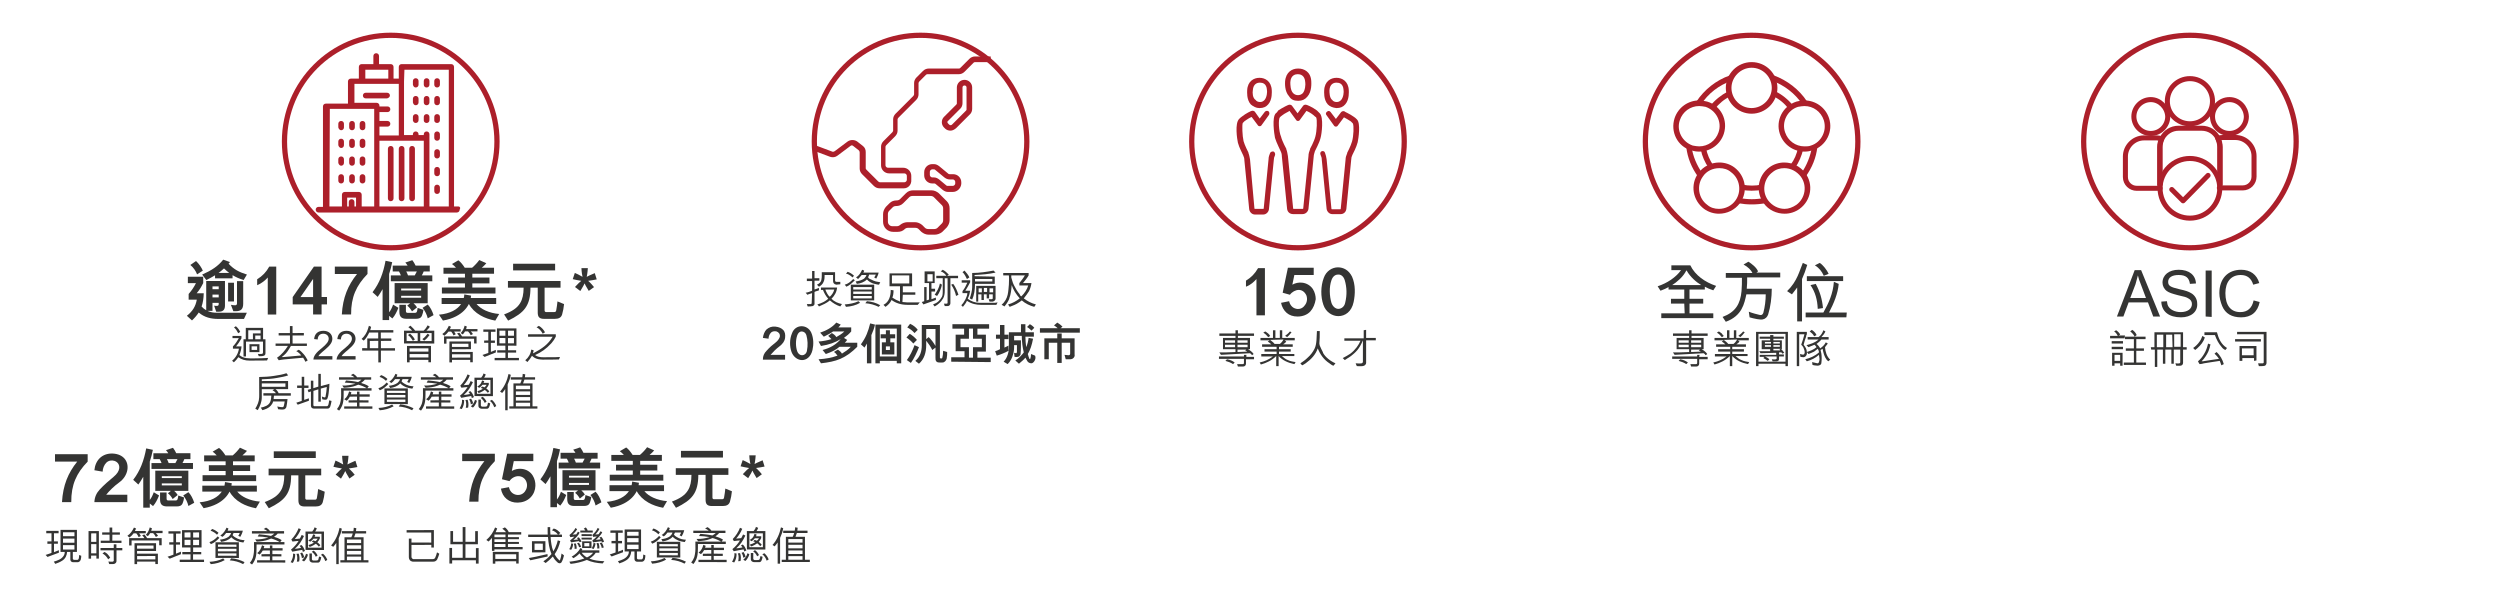 <?xml version="1.0" encoding="UTF-8"?>
<svg xmlns="http://www.w3.org/2000/svg" version="1.1" viewBox="0 0 620 150">
  <!-- Generator: Adobe Illustrator 28.6.0, SVG Export Plug-In . SVG Version: 1.2.0 Build 709)  -->
  <g>
    <g id="Layer_1">
      <g id="Layer_1-2" data-name="Layer_1">
        <g style="isolation: isolate;">
          <path d="M308.9,88.5h2.1v.6h-2v1.1c0,.4-.3.7-.7.7h-1.3l-.2-.6h1.4c.2,0,.3-.1.3-.3v-1h-6.2v-.6h6.2v-.4h.6v.5h-.2ZM310,83.8v2.8h-.5c.4.2,1.1.7,1.4,1.2l-.4.3c-.1-.2-.3-.4-.5-.5-2.3.1-4.9.3-7.2.4l-.4-.6c1.2,0,2.3,0,4-.1v-.7h-3.1v-2.8h3.1v-.5h-4v-.6h4v-.8h.6v.8h4v.6h-4v.5c0-0,3-0,3-0ZM303.8,84.4v.6h2.5v-.6h-2.5ZM306.3,86.1v-.6h-2.5v.6h2.5ZM304.3,89.1c.7.1,1.4.4,1.9.8l-.4.4c-.6-.4-1.2-.6-1.9-.8l.4-.4ZM306.9,84.4v.6h2.5v-.6h-2.5ZM306.9,85.5v.6h2.5v-.6h-2.5ZM306.9,86.7v.6l2.4-.1c-.1-.1-.3-.2-.5-.3l.3-.2h-2.2Z" style="fill: #343433;"/>
          <path d="M321,88.3h-3.1c.5.4.9.8,1.5,1,.6.3,1.3.4,1.9.5-.1.2-.2.4-.3.5-1.5-.3-2.9-.9-3.9-2v2.5h-.6v-2.5h0c-1.1,1.1-2.4,1.7-3.8,2.1l-.3-.5c1.3-.3,2.2-.7,3.3-1.5h-2.9v-.6h3.8v-.6h-3v-.6h3v-.6h-3.6v-.6h2.3c-.3-.3-.6-.5-.9-.7l.5-.3h-2.3v-.6h3.1v-1.9h.6v1.9h1.1v-1.9h.6v1.9h3.1v.6h-2.5c.1.1.3.2.4.3-.2.3-.5.5-.8.7h2.4v.6h-3.4v.6h2.9v.6h-2.9v.6h3.8l-0.0.5h0ZM315,83.3c-.2.1-.3.3-.5.3-.3-.4-.7-.8-1.2-1.1.1-.1.3-.2.5-.3.2.1.4.3.7.5.2.2.4.4.5.6ZM315,84.3c.4.3.9.7,1.1,1h1.3c.4-.3.7-.7.9-1.1l-3.3.1h0ZM320.3,82.4c-.3.4-.7.9-1.1,1.2h0c-.1-.1-.3-.2-.5-.3.4-.3.9-.7,1.2-1.1h0l.4.2Z" style="fill: #343433;"/>
          <path d="M327.3,82.1c0,1.1,0,2.1-.1,3.1,0,.2.1.4.1.5.1.3.5,1.1.8,1.7v.1c.6,1.1,1.9,2.1,3.1,2.6l-.5.6c-.4-.1-.7-.4-1-.6-1.4-.9-2.3-2.2-2.9-3.7-.5,1.5-1.6,2.7-3,3.7-.3.2-.5.3-.8.5-.2-.1-.4-.3-.5-.5.6-.4,1.2-.8,1.8-1.4.7-.6,1.3-1.4,1.7-2.2.6-1.2.5-3,.6-4.4l.7 0Z" style="fill: #343433;"/>
          <path d="M338.8,81.8v2h2.4v.6h-2.4v5.6c0,.3-.2.5-.5.7-.5.2-1.2.1-1.8.1-.1-.2-.2-.4-.3-.7.5,0,1,.1,1.5,0,.1,0,.2-.1.3-.3v-5.4h0c-.9,2.2-1.8,3-3.1,4-.5.3-.9.6-1.4.9l-.5-.5c.6-.3,1.3-.7,1.9-1.1,1.2-.9,2.1-2.2,2.5-3.2h-4v-.6h4.8v-2l.6-.1h0Z" style="fill: #343433;"/>
        </g>
        <g>
          <g style="isolation: isolate;">
            <path d="M417.7,75.3h-3.3v-1.2h3.3v-2.3h-3.9v-.6c-.5.3-1.2.6-2,.9l-.7-1.1c2.4-.8,4.5-2.2,5.8-4h-2.4v-1.2h4.7c1.2,2.5,3.7,4.2,6.4,5.1l-.7,1.1c-.9-.3-1.6-.6-2.1-.9v.7h-3.8v2.3h3.4v1.2h-3.4v2.4h5.9v1.2h-12.9v-1.2h5.8l-.1-2.4h0ZM418.2,67.1c-.8,1.6-2.4,2.9-3.5,3.6h7.2c-1.2-.7-2.8-2.1-3.6-3.6h-.1Z" style="fill: #343433;"/>
            <path d="M439.4,71.6c0,2.1-.3,4.5-.9,6.4-.2.6-.7,1.1-1.3,1.2-.5.2-2.3-.2-3.3-.5l-.2-1.4c1,.4,1.9.6,2.7.8.4.1.7,0,.9-.5.4-1.5.6-3.1.6-4.6h-4.8c-.5,2.2-1,5.3-5.1,6.8l-.8-1.2c3.2-1.2,4.4-3.2,4.7-6.4.1-1,.1-2.3.1-3.3h-4v-1.2h6.6c-.3-.7-1.1-1.5-2.2-2.1l1.2-.7c.8.5,2,1.4,2.4,2.4l-.4.3h5.9v1.2h-8.2c0,.9,0,1.9-.1,2.8l6.2-0Z" style="fill: #343433;"/>
            <path d="M443.2,72.2c2.6-2.5,3.1-5.2,3.9-7l1.1.5c-.4,1.3-.8,2.4-1.3,3.5v10.5h-1.2v-8.4c-.1.1-.8,1.1-1.3,1.7l-1.2-.8ZM457.9,78.7h-10.1v-1.2h4.4c1.3-2.3,2.4-4.7,2.6-7.6l1.2.5c-.2,2.4-1.2,4.8-2.4,7.1h4.4l-.1,1.2ZM448.1,69.7v-1.2h9v1.2h-9ZM450.8,76.6c-.1-2.3-.6-4.1-1.8-5.9l1.3-.3c1,1.8,1.6,3.8,1.8,6l-1.3.2ZM451.3,65.2c.8.5,1.8,1.8,2.2,2.7l-1.2.5c-.5-1.1-1.1-1.9-2.2-2.6l1.2-.6Z" style="fill: #343433;"/>
          </g>
          <g style="isolation: isolate;">
            <path d="M421.4,88.5h2.1v.6h-2.1v1.1c0,.4-.3.7-.7.7h-1.3l-.2-.6h1.4c.2,0,.3-.1.3-.3v-1h-6.2v-.6h6.2v-.4h.6l-.1.5h0ZM422.5,83.8v2.8h-.5c.4.2,1.1.7,1.4,1.2l-.4.3c-.1-.2-.3-.4-.5-.5-2.3.1-4.9.3-7.2.4l-.4-.6c1.2,0,2.3,0,4-.1v-.7h-3.1v-2.8h3.1v-.5h-4v-.6h4v-.8h.6v.8h4v.6h-4v.5c0-0,3-0,3-0ZM416.3,84.4v.6h2.5v-.6h-2.5ZM418.8,86.1v-.6h-2.5v.6h2.5ZM416.7,89.1c.7.1,1.4.4,1.9.8l-.4.4c-.6-.4-1.2-.6-1.9-.8l.4-.4ZM419.4,84.4v.6h2.5v-.6h-2.5ZM419.4,85.5v.6h2.5v-.6h-2.5ZM419.4,86.7v.6l2.4-.1c-.1-.1-.3-.2-.5-.3l.3-.2h-2.2Z" style="fill: #343433;"/>
            <path d="M433.5,88.3h-3.1c.5.4.9.8,1.5,1,.6.3,1.3.4,1.9.5-.1.2-.2.4-.3.5-1.5-.3-2.9-.9-3.9-2v2.5h-.6v-2.5h0c-1.1,1.1-2.4,1.7-3.8,2.1l-.3-.5c1.3-.3,2.2-.7,3.3-1.5h-2.9v-.6h3.8v-.6h-3v-.6h3v-.6h-3.5v-.6h2.3c-.3-.3-.6-.5-.9-.7l.5-.3h-2.3v-.6h3.1v-1.9h.6v1.9h1.1v-1.9h.6v1.9h3.1v.6h-2.7c.1.1.3.2.4.3-.2.3-.5.5-.8.7h2.4v.6h-3.4v.6h2.9v.6h-2.9v.6h3.8v.5s.1,0,.1 0ZM427.5,83.3c-.2.1-.3.3-.5.3-.3-.4-.7-.8-1.2-1.1.1-.1.3-.2.5-.3.2.1.4.3.7.5.1.2.3.4.5.6ZM427.5,84.3c.4.3.9.7,1.1,1h1.3c.4-.3.7-.7.9-1.1l-3.3.1h0ZM432.7,82.4c-.3.4-.7.9-1.1,1.2h0c-.1-.1-.3-.2-.5-.3.4-.3.9-.7,1.2-1.1h0l.4.2Z" style="fill: #343433;"/>
            <path d="M436.1,90.8h-.6v-8.5h7.9v8.5h-.6v-.6h-6.7l0.0.6h0ZM436.1,89.7h6.7v-6.9h-6.7v6.9ZM439.8,83.1v.4h2.6v.5h-2.6v.4h2.1v2.2h-.2c.3.2.6.6.8.9-.1.1-.3.1-.5.2-.1-.1-.1-.2-.2-.3h-.6v.5h1.2v.5h-1.2v.7c0,.3-.2.4-.5.5h-1.1l-.2-.5c.3,0,.7.1,1,0s.2-.2.2-.7h-2.9c.4.2.8.4,1.1.7-.1.1-.2.2-.4.4-.4-.3-.7-.5-1.1-.7l.3-.3h-1.2v-.5h4.1v-.5l-3.9.1-.3-.5h2.7v-.5h-2.1v-2.2h2.1v-.4h-2.6v-.5h2.6v-.4h.8ZM439.2,84.8h-1.5v.4h1.5v-.4ZM439.2,85.6h-1.5v.4h1.5v-.4ZM439.8,84.8v.4h1.6v-.4h-1.6ZM441.4,85.6h-1.6v.4h1.6v-.4ZM441.6,86.5h-1.8v.4h1.7l-.2-.2.3-.2Z" style="fill: #343433;"/>
            <path d="M448,83c-.1.7-.2.8-.4,1.4-.1.4-.2.7-.3,1.1.4.5.8,1.1.8,1.8.1.5-.1,1-.5,1.2-.3.2-.8,0-1.1,0l-.1-.7c.3,0,.9.4,1.1-.1s-.1-1.1-.3-1.6c-.1-.2-.3-.4-.5-.6.3-.9.6-1.7.8-2.6h-1.3v7.9h-.6v-8.5h2.5v.7h-.1ZM453.3,85.2c-.2.3-.5.6-.7.9.1,1.1.4,2.3,1.3,3.1l-.5.4c-.1-.1-.3-.3-.4-.4-.6-.8-.8-1.7-1-2.7-.2.1-.3.2-.5.3.1.3.1.6.2.9h0c.1.7.1,1.6,0,2.3,0,.3-.2.5-.5.6-.4.2-.9,0-1.3,0l-.4-.1-.1-.7c.4.1.8.2,1.3.3.1,0,.2,0,.3-.1.2-.4.3-.8.2-1.3l-.1-.7h0c-.9.8-1.9,1.3-3,1.6l-.4-.5c1.2-.3,2.4-.8,3.4-1.7,0-.3-.1-.6-.3-.9-.3.2-.6.5-.9.7-.4.2-.9.4-1.4.6l-.4-.5c.9-.3,1.7-.6,2.4-1.2-.1-.2-.3-.4-.5-.6-.5.2-1,.4-1.5.6l-.5-.5c1.1-.3,2.1-.6,3-1.4h-2.7v-.6h2.7c.6-.4,1-1.1,1.2-1.7l.5.3c-.2.5-.6,1-1,1.4h1.8v.6h-1.8c-.3.4-.8.8-1.2,1.1.4.3.7.7.9,1.1.6-.4,1.1-.9,1.4-1.5l.5.3ZM449.9,83.4c-.2-.5-.7-.9-1.1-1.2l.5-.4c.3.2.9.6,1.2,1.3l-.6.3Z" style="fill: #343433;"/>
          </g>
        </g>
        <g>
          <path d="M321.9,8.1c-14.9,0-27,12.1-27,27s12.1,27,27,27,27-12.1,27-27-12.1-27-27-27M321.9,9.4c14.2,0,25.7,11.5,25.7,25.7s-11.5,25.7-25.7,25.7-25.7-11.5-25.7-25.7c0-14.2,11.5-25.7,25.7-25.7" style="fill: #ac1f2a;"/>
          <path d="M307,35.4c.3,1.2,1.2,2.8,1.3,3.1.2.4.3.8.3,1.2l1.2,12.2c.1.7.7,1.3,1.4,1.3h2.1c.7,0,1.3-.6,1.4-1.3l1.2-12.2c0-.4.1-.8.3-1.2.1-.3,0-.7-.3-.9-.3-.1-.7,0-.9.3-.2.5-.4,1-.4,1.6l-1.2,12.2s0,.1-.1.1h-2.1s-.1,0-.1-.1l-1.1-12.2c-.1-.5-.2-1.1-.4-1.6v-.1s-.9-1.7-1.2-2.8c-.3-1.3-.4-4-.2-4.5.2-.2.3-.3.5-.5.6-.4,1.2-.8,1.7-1l1.5,2c.1.2.3.3.5.3s.4-.1.5-.3l1.8-2.5c.2-.3.1-.7-.1-.9-.3-.2-.7-.1-.9.1l-1.3,1.7-1.2-1.7c-.2-.2-.5-.3-.8-.2-.1,0-1.4.6-2.4,1.4-.3.2-.5.4-.7.6-1.1,1.1-.5,5-.3,5.9" style="fill: #ac1f2a;"/>
          <path d="M310.7,22.4h0c.1-1.6,1.1-1.9,1.7-1.9h.1c.6,0,1.6.2,1.7,1.8h0c.1.5,0,1.8-.6,2.5-.3.3-.6.5-1.1.5h0c-.5,0-.9-.2-1.1-.5-.8-.5-.8-1.9-.7-2.4M312.3,26.8h.1c.9,0,1.6-.3,2.1-.9,1.1-1.2.9-3.3.9-3.5-.1-2.3-1.7-3.1-3-3.1h-.1c-1.3,0-2.9.8-3,3.1,0,.3-.2,2.3.9,3.5.6.5,1.3.9,2.1.9" style="fill: #ac1f2a;"/>
          <path d="M327.8,37.5c-.3.1-.5.5-.3.9s.3.8.3,1.2l1.2,12.2c.1.7.7,1.3,1.4,1.3h2.1c.7,0,1.3-.5,1.4-1.3l1.2-12.2c0-.4.1-.8.3-1.2.1-.2,1-1.9,1.3-3.1.2-.9.8-4.8-.2-5.7-.3-.3-.4-.4-.7-.6-1.1-.8-2.4-1.3-2.4-1.4-.3-.1-.6,0-.8.2l-1.3,1.7-1.3-1.7c-.2-.3-.6-.4-.9-.1-.3.2-.4.6-.1.9l1.8,2.5c.1.2.3.3.5.3s.4-.1.5-.3l1.5-2c.4.2,1.1.6,1.7,1,.2.2.3.3.5.5.3.5.2,3.2-.2,4.5-.3,1.1-1.2,2.8-1.2,2.8v.1c-.2.5-.4,1-.4,1.6l-1.2,12.2s0,.1-.1.1h-2.1s-.1,0-.1-.1l-1.2-12.3c-.1-.6-.2-1.1-.4-1.6-.1-.4-.5-.5-.8-.4" style="fill: #ac1f2a;"/>
          <path d="M329.7,22.4h0c.1-1.6,1.1-1.9,1.7-1.9h.1c.6,0,1.6.2,1.7,1.8h0c.1.5,0,1.8-.6,2.5-.3.3-.6.5-1.1.5h0c-.5,0-.9-.2-1.1-.5-.7-.5-.7-1.9-.7-2.4M331.4,26.8h.1c.9,0,1.6-.3,2.1-.9,1.1-1.2.9-3.3.9-3.5-.1-2.3-1.7-3.1-3-3.1h-.1c-1.3,0-2.9.8-3,3.1,0,.3-.2,2.3.9,3.5.5.5,1.2.8,2.1.9" style="fill: #ac1f2a;"/>
          <path d="M317.4,29.1c.2-.2.3-.3.6-.5.6-.5,1.4-.8,1.8-1.1l1.6,2.2c.1.2.3.3.5.3s.4-.1.5-.3l1.6-2.2c.5.2,1.2.6,1.8,1.1.2.2.3.3.6.5.3.5.2,3.4-.2,4.8-.3,1.2-1.3,3-1.3,3v.1c-.2.5-.4,1.1-.4,1.7l-1.3,13c0,.1-.1.1-.1.1h-2.3c-.1,0-.1-.1-.1-.1l-1.3-13c-.1-.6-.2-1.2-.4-1.7v-.1s-1-1.8-1.3-3c-.6-1.4-.7-4.3-.3-4.8M316.4,28.1c-1,1-.4,5.1-.2,6.1.4,1.3,1.3,3,1.4,3.3.2.4.3.8.3,1.3l1.3,13c.1.8.7,1.3,1.5,1.3h2.3c.8,0,1.4-.6,1.5-1.3l1.3-13c0-.4.2-.9.3-1.3.1-.3,1.1-2,1.4-3.3.3-1,.8-5.1-.2-6.1-.3-.3-.4-.4-.7-.7-1.2-.9-2.5-1.4-2.6-1.4-.3-.1-.6,0-.8.2l-1.4,1.9-1.4-1.9c-.2-.2-.5-.3-.8-.2-.1,0-1.4.6-2.6,1.4-.2.3-.3.5-.6.7" style="fill: #ac1f2a;"/>
          <path d="M320,20.4h0c.1-1.8,1.3-2,1.8-2h.1c.5,0,1.7.2,1.8,2h0c.1.5,0,2-.6,2.7-.3.3-.7.5-1.2.5h0c-.5,0-.9-.2-1.2-.5-.7-.7-.7-2.2-.7-2.7M321.9,25h.1c.9,0,1.6-.3,2.2-1,1.2-1.3,1-3.5,1-3.8-.1-2.4-1.8-3.2-3.2-3.2h-.1c-1.4,0-3,.8-3.2,3.2,0,.3-.2,2.4,1,3.7.5.8,1.2,1.1,2.2,1.1" style="fill: #ac1f2a;"/>
        </g>
        <g>
          <path d="M434.4,8.1c-14.9,0-27,12.1-27,27s12.1,27,27,27,27-12.1,27-27-12-27-27-27M434.4,9.4c14.2,0,25.7,11.5,25.7,25.7s-11.5,25.7-25.7,25.7-25.7-11.5-25.7-25.7c0-14.2,11.6-25.7,25.7-25.7" style="fill: #ac1f2a;"/>
          <path d="M434.4,47.3c-.9,0-1.7-.1-2.5-.2l.3-1.3c1.5.3,3.1.3,4.6,0l.3,1.3c-.9.1-1.8.2-2.7.2" style="fill: #ac1f2a;"/>
          <path d="M445.2,41.6l-1.1-.8c.9-1.2,1.5-2.6,1.8-4.1l1.3.3c-.4,1.7-1.1,3.3-2,4.6" style="fill: #ac1f2a;"/>
          <path d="M443.6,27c-1.1-1.4-2.4-2.5-4-3.2l.6-1.2c1.7.8,3.3,2.1,4.5,3.6l-1.1.8Z" style="fill: #ac1f2a;"/>
          <path d="M425.2,27.1l-1.1-.8c1.2-1.5,2.7-2.7,4.4-3.6l.6,1.2c-1.5.7-2.8,1.8-3.9,3.2" style="fill: #ac1f2a;"/>
          <path d="M423.8,41.7c-1-1.4-1.7-3-2-4.6l1.3-.3c.3,1.5.9,2.9,1.8,4.2l-1.1.7Z" style="fill: #ac1f2a;"/>
          <path d="M421.1,43.8c-1.6-2.2-2.6-4.7-2.9-7.3l1.3-.2c.3,2.4,1.3,4.7,2.7,6.7l-1.1.8Z" style="fill: #ac1f2a;"/>
          <path d="M434.4,50.7c-1.1,0-2.2-.1-3.3-.3l.3-1.3c2,.4,4.1.4,6.1,0l.3,1.3c-1.1.2-2.2.3-3.4.3" style="fill: #ac1f2a;"/>
          <path d="M447.8,43.8l-1.1-.8c1.4-2,2.3-4.3,2.7-6.7l1.3.2c-.3,2.6-1.3,5.1-2.9,7.3" style="fill: #ac1f2a;"/>
          <path d="M447,25.9c-1.8-2.7-4.5-4.8-7.6-5.9l.5-1.3c3.3,1.2,6.3,3.5,8.2,6.4l-1.1.8Z" style="fill: #ac1f2a;"/>
          <path d="M421.8,26l-1.1-.8c2-3,4.9-5.3,8.3-6.5l.5,1.3c-3.2,1.1-5.9,3.2-7.7,6" style="fill: #ac1f2a;"/>
          <path d="M434.4,15.4c-3.5,0-6.4,2.9-6.4,6.4s2.9,6.4,6.4,6.4,6.4-2.9,6.4-6.4-2.8-6.4-6.4-6.4M434.4,16.8c2.8,0,5,2.3,5,5s-2.3,5-5,5c-2.8,0-5-2.3-5-5s2.3-5,5-5" style="fill: #ac1f2a;"/>
          <path d="M421.4,24.9c-2.7,0-5.2,1.7-6.1,4.4-1.1,3.4.7,7,4.1,8,.7.2,1.3.3,2,.3,2.7,0,5.2-1.7,6.1-4.4,1.1-3.4-.7-7-4.1-8-.7-.2-1.4-.3-2-.3M421.4,26.3h0c.5,0,1,.1,1.6.2,2.6.9,4.1,3.7,3.2,6.3-.7,2.1-2.6,3.5-4.8,3.5-.5,0-1-.1-1.6-.2-2.6-.9-4.1-3.7-3.2-6.3.7-2.1,2.6-3.5,4.8-3.5" style="fill: #ac1f2a;"/>
          <path d="M426.4,40.3c-2,0-3.9.9-5.2,2.6-2.1,2.9-1.4,6.8,1.4,8.9,1.1.8,2.4,1.2,3.7,1.2,2,0,3.9-.9,5.2-2.6,2.1-2.9,1.4-6.8-1.4-8.9-1.1-.8-2.4-1.2-3.7-1.2M426.4,41.7h0c1.1,0,2.1.3,2.9,1,2.2,1.6,2.7,4.8,1.1,7-.9,1.3-2.5,2.1-4.1,2.1-1.1,0-2.1-.3-2.9-1-2.2-1.6-2.7-4.8-1.1-7,.9-1.4,2.5-2.1,4.1-2.1" style="fill: #ac1f2a;"/>
          <path d="M442.5,40.3c-1.3,0-2.6.4-3.7,1.2-2.9,2.1-3.5,6.1-1.4,8.9,1.2,1.7,3.2,2.6,5.2,2.6,1.3,0,2.6-.4,3.7-1.2,2.9-2.1,3.5-6.1,1.4-8.9-1.3-1.7-3.2-2.6-5.2-2.6M442.5,41.7h0c1.6,0,3.1.8,4.1,2.1.8,1.1,1.1,2.4.9,3.7s-.9,2.5-2,3.3c-.9.6-1.9,1-2.9,1-1.6,0-3.1-.8-4.1-2.1-.8-1.1-1.1-2.4-.9-3.7s.9-2.5,2-3.3c.8-.7,1.9-1,2.9-1" style="fill: #ac1f2a;"/>
          <path d="M447.5,24.9c-.7,0-1.3.1-2,.3-3.4,1.1-5.2,4.7-4.1,8.0.9,2.7,3.4,4.4,6.1,4.4.7,0,1.3-.1,2-.3,3.4-1.1,5.2-4.7,4.1-8-.9-2.7-3.4-4.4-6.1-4.4M447.5,26.3h0c2.2,0,4.1,1.4,4.8,3.5.4,1.3.3,2.6-.3,3.8-.6,1.2-1.6,2.1-2.9,2.5-.5.2-1,.2-1.6.2-2.2,0-4.1-1.4-4.8-3.5-.9-2.6.6-5.5,3.2-6.3.6-.1,1.1-.2,1.6-.2" style="fill: #ac1f2a;"/>
        </g>
        <g>
          <g style="isolation: isolate;">
            <path d="M534,78.5l-1.3-3.5h-4.8l-1.3,3.5h-1.6l4.4-11.5h1.6l4.7,11.5h-1.7ZM531,70.7c-.5-1.2-.6-1.6-.8-2.4-.2.7-.4,1.5-.6,2.2l-1.3,3.4h3.9l-1.2-3.2Z" style="fill: #343433;"/>
            <path d="M540.9,78.7c-3,0-4.8-1.4-4.9-3.9l1.4-.1c.1.6.1.8.3,1.2.5.9,1.7,1.5,3.1,1.5,1.7,0,2.8-.8,2.8-2,0-.6-.3-1.1-.9-1.4-.5-.3-.8-.4-2.6-.8-1.5-.4-2.1-.6-2.7-1-.7-.5-1.1-1.3-1.1-2.1,0-1.9,1.6-3.2,4-3.2,2.6,0,4.2,1.3,4.3,3.4l-1.5.1c-.2-1.5-1-2.2-2.8-2.2-1.6,0-2.6.6-2.6,1.7,0,1,.6,1.3,2.7,1.8,1.8.4,2.3.6,3,1,.9.5,1.5,1.5,1.5,2.5.2,2.1-1.5,3.5-4,3.5Z" style="fill: #343433;"/>
            <path d="M547,78.5v-11.4h1.5v11.5l-1.5-.1h0Z" style="fill: #343433;"/>
            <path d="M555.8,78.7c-2.3,0-3.9-.9-4.7-2.8-.4-1-.7-2.1-.7-3.2,0-3.6,2.1-5.8,5.4-5.8,2.3,0,3.9,1.2,4.5,3.3l-1.5.4c-.5-1.6-1.5-2.4-3.1-2.4-2.4,0-3.8,1.7-3.8,4.5,0,3,1.3,4.7,3.7,4.7,1.8,0,2.9-1,3.3-2.9l1.5.4c-.5,2.5-2.1,3.8-4.6,3.8Z" style="fill: #343433;"/>
          </g>
          <g style="isolation: isolate;">
            <path d="M526.9,83.9h-3.6v-.6h1.9c-.2-.4-.5-.9-.9-1.1l.5-.3c.3.2.9.7,1,1.1l-.4.2h1.6l-.1.7h0ZM526.5,85.2h-2.8v-.6h2.8v.6ZM526.5,86.6h-2.8v-.6h2.8v.6ZM525.8,90.7v-.6h-1.4v.6h-.6v-3.2h2.6v3.2h-.6ZM524.4,88v1.5h1.4v-1.5h-1.4ZM532.1,84.1h-2.3v2.3h1.9v.6h-1.9v2.9h2.4v.6h-5.5v-.6h2.5v-2.9h-2v-.6h2v-2.3h-2.2v-.6h5.1v.6ZM528.8,81.8c.5.3.9.8,1.1,1.3l-.5.4c-.2-.5-.7-1-1.1-1.3l.5-.4Z" style="fill: #343433;"/>
            <path d="M533.4,86.1h.9v-3.7h7.1v3.7h.9v.6h-.9v3.3c0,.4-.3.7-.7.7h-1l-.2-.6c.3,0,.7.1,1,0,.1,0,.2-.1.2-.3v-3.1h-1.6v3.5h-.6v-3.5h-1.5v3.5h-.6v-3.5h-1.4v4.3h-.6v-4.3h-.9l-.1-.6h0ZM536.5,86.1v-3.1h-1.6v3.1h1.6ZM538.7,83h-1.5v3.1h1.6l-.1-3.1ZM540.8,86v-3.1h-1.6v3.1h1.6Z" style="fill: #343433;"/>
            <path d="M546.8,83.7c-.3,1-1,1.9-1.8,2.6l-.1.1-.5.4h0l-.5-.5c.6-.4,1.2-1,1.6-1.6.3-.4.5-.9.7-1.4l.6.4ZM549.7,87.3c.9.8,1.5,1.9,1.8,3-.2.1-.4.2-.6.3-.1-.4-.3-.8-.4-1.1l-2,.3-1.9.3c-.4.1-.7.2-1.1.2-.1-.2-.3-.4-.4-.7.6-.5,1.1-1.1,1.5-1.8.5-.8.8-1.7,1-2.6.2.1.4.2.6.2-.1.6-.3,1.1-.5,1.7-.4.9-1,1.8-1.7,2.5h.3l1.9-.3c.7-.1,1.4-.2,2.1-.3-.3-.5-.7-.9-1.1-1.3l.5-.4ZM546.7,82.4h3.1c.4,1.5,1,3,2.5,3.9l-.4.5c-.3-.1-.7-.4-.9-.7-.8-.9-1.3-1.9-1.7-3h-2.6l0-.7Z" style="fill: #343433;"/>
            <path d="M560.7,84.7h-6.4v-.6h6.4v.6ZM562.1,90c0,.3-.2.6-.4.7-.3.1-.7.1-1.1.1h-.4l-.2-.7h1.2c.1,0,.2-.1.2-.2v-7h-6.6v-.6h7.3v7.7ZM559,89.5v-.7h-2.9v.7h-.7v-3.7h4.2v3.6l-.6.1h0ZM558.9,86.4h-2.9v1.7h2.9v-1.7Z" style="fill: #343433;"/>
          </g>
        </g>
        <path d="M543.1,8.1c-14.9,0-27,12.1-27,27s12.1,27,27,27,27-12.1,27-27-12.1-27-27-27M543.1,9.4c14.2,0,25.7,11.5,25.7,25.7s-11.5,25.7-25.7,25.7-25.7-11.5-25.7-25.7c0-14.2,11.5-25.7,25.7-25.7" style="fill: #ac1f2a;"/>
        <g>
          <path d="M94.1,51.2v-16.3h11v16.3h-11ZM87.9,51.2v-1.1c0-.4-.3-.7-.7-.7-.4,0-.7.3-.7.7v1.1h-.4v-2.2h2.2v2.2h-.4ZM81.8,27h11v24.2h-3.1v-2.9c0-.4-.3-.7-.7-.7h-3.5c-.4,0-.7.3-.7.7v2.9h-3.1l.1-24.2h0ZM87.9,20.8h11v12.8h-4.8v-2.2h2c.4,0,.7-.3.7-.7s-.3-.7-.7-.7h-2v-2.2h2c.4,0,.7-.3.7-.7s-.3-.7-.7-.7h-2v-.2c0-.4-.3-.7-.7-.7h-5.5v-4.7ZM90.6,17.3h5.7v2.2h-5.7v-2.2ZM100.3,17.3h11v33.9h-4.8v-17.9c0-.4-.3-.7-.7-.7-.4,0-.7.3-.7.7v.2h-1.3v-.2c0-.4-.3-.7-.7-.7-.4,0-.7.3-.7.7v.2h-2.2v-13.3l.1-2.9h0ZM113.7,51.2h-1.1V16.6c0-.4-.3-.7-.7-.7h-12.3c-.4,0-.7.3-.7.7v2.9h-1.3v-2.9c0-.4-.3-.7-.7-.7h-2.9v-2c0-.4-.3-.7-.7-.7-.4,0-.7.3-.7.7v2h-2.9c-.4,0-.7.3-.7.7v2.9h-2c-.4,0-.7.3-.7.7v5.5h-5.5c-.4,0-.7.3-.7.7v24.9h-1.1c-.4,0-.7.3-.7.7s.3.7.7.7h34.3c.4,0,.7-.3.7-.7.3-.5,0-.8-.3-.8" style="fill: #ac1f2a;"/>
          <path d="M96.9,36.2c-.4,0-.7.3-.7.7v12.3c0,.4.3.7.7.7.4,0,.7-.3.7-.7v-12.3c0-.4-.3-.7-.7-.7" style="fill: #ac1f2a;"/>
          <path d="M99.6,36.2c-.4,0-.7.3-.7.7v12.3c0,.4.3.7.7.7.4,0,.7-.3.7-.7v-12.3c0-.4-.3-.7-.7-.7" style="fill: #ac1f2a;"/>
          <path d="M102.2,36.2c-.4,0-.7.3-.7.7v12.3c0,.4.3.7.7.7.4,0,.7-.3.7-.7v-12.3c0-.4-.3-.7-.7-.7" style="fill: #ac1f2a;"/>
          <path d="M103.1,21.7c.4,0,.7-.3.7-.7v-.9c0-.4-.3-.7-.7-.7-.4,0-.7.3-.7.7v.9c.1.4.3.7.7.7" style="fill: #ac1f2a;"/>
          <path d="M105.8,21.7c.4,0,.7-.3.7-.7v-.9c0-.4-.3-.7-.7-.7-.4,0-.7.3-.7.7v.9c-0.0.4.3.7.7.7" style="fill: #ac1f2a;"/>
          <path d="M108.4,21.7c.4,0,.7-.3.7-.7v-.9c0-.4-.3-.7-.7-.7-.4,0-.7.3-.7.7v.9c-0.0.4.3.7.7.7" style="fill: #ac1f2a;"/>
          <path d="M103.1,26.1c.4,0,.7-.3.7-.7v-.9c0-.4-.3-.7-.7-.7-.4,0-.7.3-.7.7v.9c.1.4.3.7.7.7" style="fill: #ac1f2a;"/>
          <path d="M105.8,26.1c.4,0,.7-.3.7-.7v-.9c0-.4-.3-.7-.7-.7-.4,0-.7.3-.7.7v.9c-0.0.4.3.7.7.7" style="fill: #ac1f2a;"/>
          <path d="M108.4,26.1c.4,0,.7-.3.7-.7v-.9c0-.4-.3-.7-.7-.7-.4,0-.7.3-.7.7v.9c-0.0.4.3.7.7.7" style="fill: #ac1f2a;"/>
          <path d="M103.1,30.5c.4,0,.7-.3.7-.7v-.8c0-.4-.3-.7-.7-.7-.4,0-.7.3-.7.7v.9c.1.3.3.6.7.6" style="fill: #ac1f2a;"/>
          <path d="M105.8,30.5c.4,0,.7-.3.7-.7v-.8c0-.4-.3-.7-.7-.7-.4,0-.7.3-.7.7v.9c-0.0.3.3.6.7.6" style="fill: #ac1f2a;"/>
          <path d="M108.4,30.5c.4,0,.7-.3.7-.7v-.8c0-.4-.3-.7-.7-.7-.4,0-.7.3-.7.7v.9c-0.0.3.3.6.7.6" style="fill: #ac1f2a;"/>
          <path d="M84.6,32.3c.4,0,.7-.3.7-.7v-.9c0-.4-.3-.7-.7-.7-.4,0-.7.3-.7.7v.9c.1.4.4.7.7.7" style="fill: #ac1f2a;"/>
          <path d="M87.3,32.3c.4,0,.7-.3.7-.7v-.9c0-.4-.3-.7-.7-.7-.4,0-.7.3-.7.7v.9c-0.0.4.3.7.7.7" style="fill: #ac1f2a;"/>
          <path d="M89.9,32.3c.4,0,.7-.3.7-.7v-.9c0-.4-.3-.7-.7-.7-.4,0-.7.3-.7.7v.9c-0.0.4.3.7.7.7" style="fill: #ac1f2a;"/>
          <path d="M84.6,36.7c.4,0,.7-.3.7-.7v-.9c0-.4-.3-.7-.7-.7-.4,0-.7.3-.7.7v.9c.1.4.4.7.7.7" style="fill: #ac1f2a;"/>
          <path d="M87.3,36.7c.4,0,.7-.3.7-.7v-.9c0-.4-.3-.7-.7-.7-.4,0-.7.3-.7.7v.9c-0.0.4.3.7.7.7" style="fill: #ac1f2a;"/>
          <path d="M89.9,36.7c.4,0,.7-.3.7-.7v-.9c0-.4-.3-.7-.7-.7-.4,0-.7.3-.7.7v.9c-0.0.4.3.7.7.7" style="fill: #ac1f2a;"/>
          <path d="M84.6,41.1c.4,0,.7-.3.7-.7v-.9c0-.4-.3-.7-.7-.7-.4,0-.7.3-.7.7v.9c.1.4.4.7.7.7" style="fill: #ac1f2a;"/>
          <path d="M87.3,41.1c.4,0,.7-.3.7-.7v-.9c0-.4-.3-.7-.7-.7-.4,0-.7.3-.7.7v.9c-0.0.4.3.7.7.7" style="fill: #ac1f2a;"/>
          <path d="M89.9,41.1c.4,0,.7-.3.7-.7v-.9c0-.4-.3-.7-.7-.7-.4,0-.7.3-.7.7v.9c-0.0.4.3.7.7.7" style="fill: #ac1f2a;"/>
          <path d="M85.3,44.8v-.9c0-.4-.3-.7-.7-.7-.4,0-.7.3-.7.7v.9c0,.4.3.7.7.7s.7-.3.7-.7" style="fill: #ac1f2a;"/>
          <path d="M87.3,45.5c.4,0,.7-.3.7-.7v-.9c0-.4-.3-.7-.7-.7-.4,0-.7.3-.7.7v.9c-0.0.4.3.7.7.7" style="fill: #ac1f2a;"/>
          <path d="M89.9,45.5c.4,0,.7-.3.7-.7v-.9c0-.4-.3-.7-.7-.7-.4,0-.7.3-.7.7v.9c-0.0.4.3.7.7.7" style="fill: #ac1f2a;"/>
          <path d="M108.4,34.9c.4,0,.7-.3.7-.7v-.9c0-.4-.3-.7-.7-.7-.4,0-.7.3-.7.7v.9c-0.0.4.3.7.7.7" style="fill: #ac1f2a;"/>
          <path d="M108.4,39.3c.4,0,.7-.3.7-.7v-.9c0-.4-.3-.7-.7-.7-.4,0-.7.3-.7.7v.9c-0.0.4.3.7.7.7" style="fill: #ac1f2a;"/>
          <path d="M108.4,43.7c.4,0,.7-.3.7-.7v-.9c0-.4-.3-.7-.7-.7-.4,0-.7.3-.7.7v.9c-0.0.4.3.7.7.7" style="fill: #ac1f2a;"/>
          <path d="M108.4,48.1c.4,0,.7-.3.7-.7v-.9c0-.4-.3-.7-.7-.7-.4,0-.7.3-.7.7v.9c-0.0.4.3.7.7.7" style="fill: #ac1f2a;"/>
          <path d="M96.7,23.7c0-.4-.3-.7-.7-.7h-5.3c-.4,0-.7.3-.7.7s.3.7.7.7h5.3c.4-.1.7-.4.7-.7" style="fill: #ac1f2a;"/>
          <path d="M96.9,8.1c-14.9,0-27,12.1-27,27s12.1,27,27,27,27-12.1,27-27-12.1-27-27-27M96.9,9.4c14.2,0,25.7,11.5,25.7,25.7s-11.5,25.7-25.7,25.7-25.7-11.5-25.7-25.7,11.5-25.7,25.7-25.7" style="fill: #ac1f2a;"/>
        </g>
        <g style="isolation: isolate;">
          <path d="M201.4,72.7c-.4.1-.9.3-1.2.4-.1-.2-.3-.4-.4-.5.6-.1,1.1-.3,1.6-.5v-2.4h-1.3v-.6h1.3v-1.9h.6v1.8h1.2v.6h-1.2v2.2l1.1-.4v.6c-.4.2-.8.2-1.1.4v3c0,.2-.2.4-.4.5-.4.1-.9.1-1.3.1-.1-.2-.1-.4-.2-.6h1c.1,0,.2-.1.2-.3l.1-2.4ZM207.6,71.3c-.1,1.1-.6,2-1.4,2.8.7.7,1.6,1.1,2.6,1.3-.1.2-.3.4-.4.6-1-.3-1.9-.9-2.6-1.5-.8.7-1.8,1.1-2.7,1.5-.1-.2-.3-.4-.4-.5,1-.3,1.9-.7,2.7-1.4-.6-.7-1-1.4-1.3-2.2h-.5v-.6c-0-0,4-0,4-0ZM207.4,70.6c-.6-.1-.8-.5-.8-.9v-1.5h-2.1c0,.6,0,1.3-.3,1.8-.2.5-.7.9-1.1,1.1l-.5-.5c.5-.2,1-.6,1.1-1.2.1-.4.1-.8.1-1.2v-.7h3.3v2.1c0,.1.1.3.3.3h1v.6l-1,.1h0ZM204.7,71.8c.1.4.3.7.5,1.1.2.3.3.5.6.7.5-.5.9-1,1.1-1.8-0.0 0-2.2 0-2.2 0Z" style="fill: #343433;"/>
          <path d="M212,69.5c-.6.6-1.3,1.3-2.1,1.6l-.4-.5c.8-.2,1.4-.7,2.1-1.4l.4.3ZM209.5,75.5c1.2-.1,2.4-.3,3.4-.8l.4.4c-1,.6-2.2.9-3.5,1l-.3-.6ZM211.4,68.8c-.2-.2-.4-.4-.6-.5-.3-.2-.6-.4-1-.4l.4-.5c.6.2,1.1.5,1.6,1l-.4.4ZM216.8,74.5h-5.8v-3.9h5.8v3.9ZM216.2,72.3h-4.6v.6h4.6v-.6ZM211.6,74h4.6v-.6h-4.6v.6ZM216.2,71.2h-4.6v.6h4.6v-.6ZM215.5,68.3c-.1.2-.2.4-.2.5.2.3.4.4.7.5.4.2.8.4,1.2.5s.7.1,1.1.2l-.3.6c-.5,0-1-.2-1.5-.3-.5-.2-1.1-.5-1.5-1h0c-.7.7-1.6,1-2.5,1.1l-.3-.6c.8-.1,1.5-.3,2.1-.7.3-.3.5-.6.6-.9h-1.2c-.3.4-.6.7-.9,1l-.5-.4c.7-.4,1.2-1.2,1.5-1.9l.5.2c0,.2-.1.4-.2.5h3.8c-.1.6-.4,1.1-.6,1.5l-.5-.3c.2-.3.3-.4.4-.7h-1.7v.2h-0ZM217.9,76.1c-1-.5-2.1-.8-3.3-.9l.4-.5c1.2.1,2.3.4,3.3,1l-.4.4Z" style="fill: #343433;"/>
          <path d="M223.8,74.9c.7.1,1.5.1,2.2.1h2.1l-.5.6h-2.6c-1.5,0-2.8-.4-3.9-1.2-.3.7-.9,1.3-1.5,1.7l-.5-.5c1.4-.7,1.8-2.2,1.8-3.7l.7.1c0,.7-.1,1.4-.3,1.8.5.3.9.6,1.5.8.1.1.3.1.4.2v-3.8h-2.6v-3.2h5.6v3.2h-2.3v1.5h3.1v.6h-3.1l-.1,1.8h0ZM221.2,70.3h4.3v-2h-4.3v2Z" style="fill: #343433;"/>
          <path d="M232,72.3h-1v1.9l1.1-.4v.6l-3.1,1.1-.4-.6.6-.2v-3.5h.6v3.3l.6-.2v-4.1h-1.1v-2.9h2.5v2.9h-.8v1.4h.9v.7s.1,0,.1-0ZM230,69.8h1.3v-1.8h-1.3v1.8ZM231.4,75.5c1.1-.4,1.7-1,2.2-1.9.2-.4.2-1,.2-1.4v-3.2h-1.6v-.6h2.5c-.3-.5-.8-.9-1.4-1.1l.5-.4c.6.3,1,.7,1.5,1.2l-.4.3h2.7v.6h-1.9v6.2c0,.3-.2.7-.7.7h-.7l-.2-.6h.7c.133,0,.2-.067.2-.2v-6.1h-.7v3.1c0,.7-.1,1.4-.4,1.9-.3.5-.6.9-1.1,1.3-.3.3-.7.5-1,.7l-.4-.5ZM233.6,70.6c-.2,1-.6,2-1.2,2.8l-.6-.3c.6-.9,1.1-1.7,1.3-2.8l.5.3ZM237.1,73.4c-.2-1-.6-1.9-1.2-2.8l.5-.2c.6.8,1,1.8,1.3,2.7l-.6.3Z" style="fill: #343433;"/>
          <path d="M240.6,69.5v.5c-.2.4-.9,1.7-1.2,2.1h1.2l-.1.5c-.1.6-.3,1-.5,1.5.8.6,1.8,1,2.9,1h3.3c.4,0,.8,0,1.2-.1l-.3.6h-3.9c-1,0-2.2-.2-3.4-1-.2.5-.6,1-1,1.5l-.4-.4c.8-.8,1.5-2.2,1.5-3h-1.2v-.5c.5-.6.9-1.4,1.2-2.1h-1.4v-.6h2.1ZM239.2,67.1c.3.3,1.1,1.3,1.2,1.7l-.6.4c-.2-.4-.6-1.3-1.1-1.7l.5-.4ZM246.7,68.6v1.8h-4.9c0,1.4-.2,2.8-.7,3.9l-.6-.3c.3-.8.6-2,.6-2.8v-3.5c1.8,0,3.7-.3,5.3-.6l.5.5c-1.7.4-3.4.5-5.2.6v.3l5.0.1h0ZM246.1,69.2h-4.3v.6h4.3v-.6ZM242.7,74.8h-.6v-3.9h4.8v3.2c0,.3-.3.6-.7.7h-.8l-.2-.6h.8c.1,0,.2-.1.2-.2v-1h-.9v1h-.6v-1h-.7v1.4h-.6v-1.4h-.8v1.8h.1ZM242.7,71.5v1h.8v-1h-.8ZM244.8,72.4v-1h-.8v1h.8ZM245.4,71.5v1h.9v-1h-.9Z" style="fill: #343433;"/>
          <path d="M255.8,70.2c-.1.7-.3,1.4-.6,2-.4.6-.8,1.2-1.3,1.8.9.7,1.9,1.2,3,1.5l-.4.6c-1.1-.3-2.2-.8-3.1-1.6-.3.2-.5.4-.7.5-.7.5-1.5.8-2.3,1.1-.1-.2-.3-.4-.4-.6,1.1-.3,2-.8,2.9-1.5-.9-1-1.6-2.1-2-3.3-.1,1.2-.2,2.3-.6,3.3v.1c-.3.7-.7,1.3-1.2,1.9-.2-.1-.4-.3-.7-.4.8-.7,1.3-1.6,1.5-2.5s.2-1.6.3-2.5c0-.8.1-1.5,0-2.3h-1.4v-.6h6.3v.6c-.4.7-.9,1.3-1.4,1.9h2.1ZM251.5,70.8c.4.8.8,1.5,1.4,2.2v.1c.1.2.2.3.4.4.8-.8,1.4-1.7,1.7-2.7h-2.2v-.6c.5-.6,1.1-1.4,1.3-1.8l.1-.1h-3.4v.5c.2.6.3,1.2.6,1.8l.1.2Z" style="fill: #343433;"/>
          <path d="M189.2,89.1c0-.8.3-1.5.9-2.1.7-.8,1.5-1.5,2.3-2.1.6-.5.9-1,1-1.4.1-.7-.3-1.1-.8-1.3-.4-.1-1-.1-1.4.3s-.6,1-.6,1.5l-1.4-.2c.1-.8.4-1.6.9-2.1.6-.5,1.3-.8,2.2-.7.9.1,1.5.4,1.9.8.5.5.6,1.2.5,2s-.6,1.5-1.4,2.1c-.8.6-1.6,1.4-2.2,2.1h3.6v1.2h-5.5v-.1Z" style="fill: #343433;"/>
          <path d="M198.9,89.3c-1,0-2.1-.7-2.6-2-.5-1.4-.5-3.2.1-4.6.4-1.2,1.4-1.8,2.4-1.8.9,0,1.9.5,2.4,1.6.6,1.4.6,3,.3,4.3-.4,1.7-1.5,2.5-2.6,2.5ZM200,83.2c-.2-.7-.7-1-1.2-1s-.9.4-1.1,1c-.4,1.2-.4,2.7,0,3.9.2.6.7,1,1.2,1s1-.3,1.2-1c.3-1.5.2-2.8-.1-3.9Z" style="fill: #343433;"/>
          <path d="M208.4,89c-1.4.6-3,.9-4.8,1.1l-.6-1c1.8-.1,3.3-.4,4.7-.9-.3-.4-.6-.8-.9-.9l1-.6c.3.2.8.6,1,1,.8-.5,1.6-1,2.2-1.7h-2.8c-.9.8-2,1.3-3.4,1.8l-.8-1c1.9-.5,3.3-1.3,4.5-2.7-1.3.8-2.9,1.4-4.9,1.7l-.6-1.1c1.2-.1,2.2-.3,3.2-.6-.3-.3-.6-.6-.8-.8l.9-.7c.5.3.9.6,1.1,1,.7-.4,1.4-.8,2-1.4h-2.8c-.6.5-1.4.8-2.3,1.3l-.9-1c1.5-.5,3-1.3,4-2.5l1.1.5c-.2.3-.4.5-.6.7h3.2v1c-.5.6-1.1,1.1-1.8,1.6l.8.5c-.2.3-.4.5-.6.7h3.1v1c-1.3,1.3-2.6,2.3-4.2,3Z" style="fill: #343433;"/>
          <path d="M216.1,83.1v7h-1.1v-4.9c-.2.3-.4.7-.6,1l-.9-.8c1.3-1.8,1.8-3.2,2.3-5.2l1.2.3c-.2.9-.5,1.7-.9,2.6ZM222.4,90.1v-.6h-4.2v.6h-1.1v-9.6h6.4v9.6h-1.1ZM222.4,81.5h-4.2v6.9h4.2v-6.9ZM220.8,83.9v1h1v3h-3.1v-3h1v-1h-1.3v-1h1.3v-1h1v1h1.3v1h-1.2ZM220.7,85.9h-1v.9h1v-.9Z" style="fill: #343433;"/>
          <path d="M226.5,85.2c-.4-.5-1.1-1.1-1.7-1.5l.8-.9c.6.3,1.3.9,1.8,1.5l-.9.9ZM225.9,90l-1-.7c.7-.9,1.5-2.5,1.9-3.7l1.1.5c-.4,1.1-1.3,3-2,3.9ZM226.8,82.6c-.5-.6-1.2-1.1-1.8-1.4l.7-.9c.7.3,1.5.9,1.9,1.5l-.8.8ZM234.8,88.8c0,.2-.2.6-.4.8-.2.2-.4.3-.7.3h-.7c-.4,0-.7-.1-.8-.3-.2-.2-.2-.5-.2-.9v-2.5l-.8.6c-.3-.7-1-1.7-1.5-2.3v1.1c0,1.8-.5,3.5-1.8,4.6l-.9-.7c1.2-1,1.6-2.4,1.6-3.8v-5.1h4.5v8.1c0,.1.1.2.2.2h.2c.1,0,.2-.1.2-.2.1-.4.2-1,.2-1.7l1,.3c0,.5,0,1-.1,1.5ZM232,81.6h-2.3v2.5l.6-.5c.6.5,1.3,1.5,1.7,2.2v-4.2Z" style="fill: #343433;"/>
          <path d="M235.9,89.7v-1.1h3.3v-1.5h-2.2v-4.1h2.1v-1.5h-2.9v-1.1h9.1v1.1h-2.9v1.5h2.1v4.2h-2.1v1.5h3.3v1.1l-9.8-.1h0ZM243.5,84h-2.2v-2.5h-1v2.5h-2.1v2.1h2.1v2.6h1v-2.6h2.2v-2.1Z" style="fill: #343433;"/>
          <path d="M247.2,88.2l-.4-1.1c.4-.1.8-.3,1.2-.5v-2.6h-1v-1h1v-2.4h1.1v2.4h1v1.1h-1v2.1c.4-.2.7-.3,1-.5v1.3c-.9.5-1.9.9-2.9,1.2ZM256.5,89.6c-.2.3-.5.5-.7.5-.4,0-.8-.2-1-.5s-.3-.6-.5-.9c-.4.5-1,1-1.6,1.5l-.9-.8c.8-.5,1.5-1.2,2.1-2-.3-1.2-.5-2.7-.5-4.1h-1.9v1.1h1.7c0,1,0,2.5-.1,3.4,0,.2-.1.3-.2.4-.1.2-.3.3-.5.3-.3.1-.6,0-.8,0l-.1-1c.2,0,.3.1.5.1.1,0,.2-.2.2-.3v-1.7h-.7v.5c0,.7-.1,1.3-.3,1.9-.2.8-.6,1.6-1.3,2.3l-1-.6c.5-.5.8-1.1,1-1.7s.3-1.2.3-1.9v-3.7h3v-2h1.1v2h2.1v1.1h-2.1c0,.9.1,1.8.2,2.6.3-.7.5-1.5.6-2.3l1.1.2c-.3,1.6-.7,2.8-1.3,3.8.1.5.3.9.4,1.2.1.1.2.1.2,0,.1-.2.2-.7.2-1.2l1.0.4c.2.4.1 1-.2,1.4ZM255.8,82c-.3-.3-.7-.7-1.1-.9l.7-.7c.4.2.9.6,1.1.9l-.7.7Z" style="fill: #343433;"/>
          <path d="M257.9,82.5v-1.1h4.4c-.3-.3-.6-.5-.9-.7l.8-.7c.5.3.9.6,1.3,1l-.5.4h4.8v1.1c0-0-9.9-0-9.9-0ZM266.2,88.8c-.2.2-.5.3-.9.3h-1l-.3-1.1c.3,0,.7.1,1,.1.2,0,.4-.1.4-.4v-2.7h-2.1v5h-1.1v-5h-2.1v4.1h-1.1v-5.2h3.2v-1.2h1.1v1.2h3.2v4c.1.4-.1.7-.3.9Z" style="fill: #343433;"/>
        </g>
        <g>
          <path d="M228.3,8.1c-14.9,0-27,12.1-27,27s12.1,27,27,27,27-12.1,27-27-12.1-27-27-27M228.3,9.4c14.2,0,25.7,11.5,25.7,25.7s-11.5,25.7-25.7,25.7-25.7-11.5-25.7-25.7,11.5-25.7,25.7-25.7" style="fill: #ac1f2a;"/>
          <path d="M224.2,46.7h-6.1c-.5,0-1-.2-1.4-.6l-2.9-2.9c-.4-.4-.6-.9-.6-1.4v-4c0-.2-.1-.4-.2-.5l-1.4-1.1c-.2-.2-.5-.2-.7,0l-3.2,2.4c-.5.4-1.2.5-1.8.3l-4-1.5.5-1.3,4,1.5c.2.1.4,0,.6-.1l3.2-2.4c.7-.5,1.7-.5,2.4,0l1.4,1.1c.5.4.7.9.7,1.5v4c0,.2.1.3.2.4l2.9,2.9c.1.1.3.2.4.2h6.1c.3,0,.6-.3.6-.6v-1c0-.3-.3-.6-.6-.6h-3.8c-1.1,0-2-.9-2-2v-4.6c0-.5.2-1,.6-1.4l2.2-2.2c.1-.1.2-.3.2-.4v-2.8c0-.5.2-1,.6-1.4l4.4-4.4c.1-.1.2-.3.2-.4v-2.8c0-.5.2-1,.6-1.4l1.6-1.6c.4-.4.9-.6,1.4-.6h7.5c.2,0,.3-.1.4-.2l2.2-2.2c.4-.4.9-.6,1.4-.6h3.9v1.4h-3.9c-.2,0-.3.1-.4.2l-2.2,2.2c-.4.4-.9.6-1.4.6h-7.8c-.2,0-.3.1-.4.2l-1.6,1.6c-.1.1-.2.3-.2.4v2.8c0,.5-.2,1-.6,1.4l-4.4,4.4c-.1.1-.2.3-.2.4v2.8c0,.5-.2,1-.6,1.4l-2.2,2.2c-.1.1-.2.3-.2.4v4.6c0,.3.3.6.6.6h3.8c1.1,0,2,.9,2,2v1c.1,1.2-.8,2.1-1.8,2.1" style="fill: #ac1f2a;"/>
          <path d="M235.1,30.6l.3.3c.2.2.5.2.7,0l3.5-3.5c.1-.1.1-.2.1-.3v-5.4c0-.3-.2-.5-.5-.5s-.5.2-.5.5v3.9c0,.5-.2,1-.5,1.3l-3.1,3.1c-.2.1-.2.4,0,.6M235.7,32.4c-.5,0-1-.2-1.3-.5l-.3-.3c-.7-.7-.7-1.9,0-2.6l3.1-3.1c.1-.1.1-.2.1-.3v-3.9c0-1,.8-1.9,1.9-1.9,1,0,1.9.8,1.9,1.9v5.3c0,.5-.2,1-.5,1.3l-3.5,3.5c-.5.4-.9.6-1.4.6" style="fill: #ac1f2a;"/>
          <path d="M231.2,42c-.3,0-.6.3-.6.6v.8c0,.3.3.6.6.6h.4c.5,0,.9.2,1.3.5l1.8,1.5c.1.1.2.1.4.1h1.2c.3,0,.6-.3.6-.6v-.4c0-.3-.3-.6-.6-.6h-.8c-.5,0-.9-.2-1.3-.5l-2.3-1.9c-.1-.1-.3-.1-.4-.1 0.0 0-.3 0-.3 0ZM236.3,47.6h-1.2c-.5,0-.9-.2-1.3-.5l-1.8-1.5c-.1-.1-.2-.1-.4-.1h-.4c-1.1,0-2-.9-2-2v-.8c0-1.1.9-2,2-2h.4c.5,0,.9.2,1.3.5l2.3,1.9c.1.1.3.1.4.1h.8c1.1,0,2,.9,2,2v.4c-.1,1.1-1,2-2.1,2" style="fill: #ac1f2a;"/>
          <path d="M225.1,55.1h1.8c.7,0,1.3.3,1.8.7l.7.7c.2.2.5.3.8.3h1.5c.3,0,.6-.1.8-.3l1.1-1.1c.2-.2.3-.5.3-.8v-2.9c0-.3-.1-.6-.3-.8l-2-2c-.2-.2-.5-.3-.8-.3h-4.5c-.3,0-.6.1-.8.3l-1.5,1.5c-.5.5-1.1.7-1.8.7-.3,0-.6.1-.8.3l-.9.9c-.2.2-.3.5-.3.8v1.9c0,.6.5,1.1,1.1,1.1h1.1c.3,0,.6-.1.8-.3h0c.6-.5,1.3-.7,1.9-.7M231.8,58.2h-1.5c-.7,0-1.3-.3-1.8-.7l-.7-.7c-.2-.2-.5-.3-.8-.3h-1.8c-.3,0-.6.1-.8.3h0c-.5.5-1.1.7-1.8.7h-1.1c-1.4,0-2.5-1.1-2.5-2.5v-1.9c0-.7.3-1.3.7-1.8l.9-.9c.5-.5,1.1-.7,1.8-.7.3,0,.6-.1.8-.3l1.5-1.5c.5-.5,1.1-.7,1.8-.7h4.5c.7,0,1.3.3,1.8.7l2,2c.5.5.7,1.1.7,1.8v2.9c0,.7-.3,1.3-.7,1.8l-1.1,1.1c-.6.5-1.3.7-1.9.7" style="fill: #ac1f2a;"/>
        </g>
        <g>
          <path d="M550.5,45.7v-9.3c0-.7-.2-1.4-.5-2.1.4-.1.8-.2,1.2-.2h3.2c2.5,0,4.6,2.1,4.6,4.6v5.1c0,1.5-1.2,2.8-2.8,2.8h-5.8" style="fill: none; stroke: #ac1f2a; stroke-linecap: round; stroke-linejoin: round; stroke-width: 1.25px;"/>
          <path d="M552.9,24.7c-2.3,0-4.2,1.9-4.2,4.2s1.9,4.2,4.2,4.2,4.2-1.9,4.2-4.2c-.1-2.3-1.9-4.2-4.2-4.2Z" style="fill: none; stroke: #ac1f2a; stroke-linecap: round; stroke-linejoin: round; stroke-width: 1.25px;"/>
          <path d="M535.7,46.7h-5.8c-1.5,0-2.8-1.2-2.8-2.8v-5.1c0-2.5,2.1-4.6,4.6-4.6h3.2c.4,0,.8.1,1.2.2-.3.6-.5,1.3-.5,2.1v9.3" style="fill: none; stroke: #ac1f2a; stroke-linecap: round; stroke-linejoin: round; stroke-width: 1.25px;"/>
          <path d="M549.6,46.7" style="fill: none; stroke: #ac1f2a; stroke-linecap: round; stroke-linejoin: round; stroke-width: 1.25px;"/>
          <path d="M535.7,45.7v-9.3c0-.7.2-1.4.5-2.1.8-1.5,2.3-2.5,4.1-2.5h5.7c1.8,0,3.4,1,4.1,2.6.3.6.5,1.3.5,2.1v9.3" style="fill: none; stroke: #ac1f2a; stroke-linecap: round; stroke-linejoin: round; stroke-width: 1.25px;"/>
          <path d="M536.6,46.7" style="fill: none; stroke: #ac1f2a; stroke-linecap: round; stroke-linejoin: round; stroke-width: 1.25px;"/>
          <path d="M543.1,19.5c-3.1,0-5.6,2.5-5.6,5.6s2.5,5.6,5.6,5.6,5.6-2.5,5.6-5.6-2.5-5.6-5.6-5.6Z" style="fill: none; stroke: #ac1f2a; stroke-linecap: round; stroke-linejoin: round; stroke-width: 1.25px;"/>
          <path d="M533.4,24.7c-2.3,0-4.2,1.9-4.2,4.2s1.9,4.2,4.2,4.2,4.2-1.9,4.2-4.2c-.1-2.3-2-4.2-4.2-4.2Z" style="fill: none; stroke: #ac1f2a; stroke-linecap: round; stroke-linejoin: round; stroke-width: 1.25px;"/>
        </g>
        <circle cx="543.1" cy="46.7" r="7.4" style="fill: none; stroke: #ac1f2a; stroke-miterlimit: 10; stroke-width: 1.25px;"/>
        <polyline points="538.6 47 541.4 49.8 547.6 43.5" style="fill: none; stroke: #ac1f2a; stroke-linecap: round; stroke-linejoin: round; stroke-width: 1.25px;"/>
        <g style="isolation: isolate;">
          <path d="M311.6,78.3v-9.1c-.6.7-1.5,1.5-2.6,1.9v-1.5c1.3-.8,2.2-1.7,3-3.1h1.7v11.7h-2.1v.1Z" style="fill: #343433;"/>
          <path d="M325,77.2c-.8.9-2,1.3-3.2,1.3-1.1,0-2-.3-2.7-.9s-1.2-1.5-1.4-2.5l2-.4c.2.9.8,1.6,1.5,1.8.8.3,1.8.1,2.4-.8.5-.6.7-1.5.4-2.4-.4-.9-1.1-1.4-1.9-1.4s-1.7.5-2.2,1.2l-1.8-.5,1.3-6.2h6.4v1.8h-4.8l-.5,2.4c.7-.4,1.6-.6,2.4-.5,1.1.1,2.1.7,2.7,1.6.5.8.7,1.7.7,2.5-.2,1.2-.6,2.2-1.3,3Z" style="fill: #343433;"/>
          <path d="M331.9,78.4c-1.5,0-3.1-1-3.7-2.8-.7-2-.7-4.6.1-6.7.6-1.7,2.1-2.6,3.5-2.6s2.7.7,3.5,2.3c.9,2,.8,4.4.4,6.3-.5,2.4-2.1,3.5-3.8,3.5ZM333.5,69.5c-.3-1-1-1.5-1.7-1.4-.7,0-1.3.5-1.6,1.4-.6,1.7-.5,3.9,0,5.6.3.9,1,1.5,1.7,1.5s1.5-.5,1.7-1.5c.5-2,.4-3.9-.1-5.6Z" style="fill: #343433;"/>
        </g>
        <g>
          <g>
            <path d="M17.675,124.524h-2.301c.243-4.213,1.523-7.243,3.775-10.047h-5.509v-1.831h8.102v1.831c-2.787,2.868-4.1,5.753-4.067,10.047Z" style="fill: #343433;"/>
            <path d="M23.409,124.524c.048-1.215.502-2.235,1.296-3.095,1.07-1.15,2.236-2.171,3.452-3.16.908-.745,1.329-1.475,1.41-2.106.129-.973-.438-1.62-1.183-1.863-.648-.211-1.442-.113-2.009.438-.551.551-.891,1.41-.924,2.236l-2.042-.356c.113-1.248.599-2.302,1.361-3.03.811-.762,1.929-1.184,3.273-1.103,1.296.081,2.22.552,2.82,1.231.681.778.907,1.832.713,2.885-.21,1.118-.891,2.236-2.025,3.047-1.248.907-2.415,2.042-3.209,3.046h5.234v1.831h-8.167Z" style="fill: #343433;"/>
            <path d="M37.958,125.513l-.811-.648v1.037h-1.62v-7.665c-.373.681-.778,1.312-1.216,1.929l-1.28-1.167c1.766-2.301,2.674-4.812,3.225-7.795l1.653.356c-.194,1.021-.454,1.994-.762,2.917v9.513c.421-.535.713-1.135.989-1.912l1.312.794c-.389.973-.827,1.88-1.491,2.642ZM37.569,116.292v-1.459h2.496c-.13-.34-.292-.681-.47-.972h-1.556v-1.459h3.694c-.146-.259-.34-.485-.567-.762l1.734-.583c.308.373.583.875.81,1.345h3.517v1.459h-1.507c-.113.308-.292.681-.47.972h2.609v1.459h-10.29ZM43.192,121.737c.34.275.648.648.875,1.021l-1.248,1.005c-.292-.535-.697-1.07-1.183-1.427l.746-.6h-3.873v-5.007h8.2v5.007h-3.517ZM45.315,124.751c-.13.34-.308.534-.551.664-.243.13-.551.179-.907.179h-2.382c-.616,0-1.069-.113-1.361-.405-.292-.275-.421-.729-.421-1.345v-1.718h1.62v1.539c0,.324.146.454.438.454h1.798c.308,0,.438-.146.502-.356.065-.228.162-.6.162-.875l1.442.485c-.065.519-.162.956-.34,1.378ZM45.088,118.091h-4.958v.47h4.958v-.47ZM45.088,119.89h-4.958v.485h4.958v-.485ZM41.393,113.862c.178.308.324.632.438.972h1.669c.194-.323.389-.681.519-.972h-2.625ZM46.725,125.481c-.21-.892-.632-1.783-1.28-2.609l1.28-.811c.632.616,1.15,1.669,1.442,2.625l-1.442.795Z" style="fill: #343433;"/>
            <path d="M63.475,126.047c-1.394-.259-2.625-.696-3.646-1.28-1.312-.745-2.301-1.733-2.9-2.852-.567,1.134-1.572,2.236-3.176,3.062-.891.454-1.961.826-3.257,1.054l-.988-1.459c1.442-.129,2.577-.47,3.452-.907.956-.486,1.604-1.102,2.042-1.75h-4.829v-1.475h5.494c.081-.308.113-.616.13-.892l1.685.292c-.016.194-.049.389-.081.6h6.304v1.475h-4.877c.551.681,1.329,1.215,2.204,1.62,1.069.486,2.285.778,3.419.859l-.973,1.652ZM50.236,119.322v-1.475h5.72v-1.037h-4.165v-1.442h4.165v-.956h-5.331v-1.475h3.111c-.308-.341-.648-.681-1.005-.924l1.588-.924c.535.39,1.086,1.054,1.588,1.848h1.815c.713-.616,1.296-1.248,1.782-1.912l1.75.794c-.308.373-.697.745-1.134,1.118h3.046v1.475h-5.38v.956h4.246v1.442h-4.246v1.037h5.736v1.475h-13.288Z" style="fill: #343433;"/>
            <path d="M80.048,124.524c-.114.373-.324.665-.648.843-.292.162-.681.243-1.167.243h-2.658c-.648,0-1.053-.146-1.296-.453-.194-.26-.275-.633-.275-1.135v-6.142h-1.799c-.016,2.22-.373,3.792-1.296,5.072-.859,1.199-2.22,2.123-4.246,3.095l-1.005-1.539c2.026-.762,3.257-1.604,3.97-2.787.616-.988.859-2.221.875-3.841h-3.889v-1.653h13.045v1.653h-3.954v5.655c0,.228.146.39.373.39h1.977c.34,0,.47-.098.535-.438.113-.632.275-1.669.308-2.203l1.637.664c-.064.762-.275,1.88-.486,2.576ZM67.895,113.586v-1.653h10.42v1.653h-10.42Z" style="fill: #343433;"/>
            <path d="M86.509,116.179c.454.372,1.264,1.28,1.458,1.556l-1.312.939c-.762-1.28-.843-1.426-1.037-1.863-.146.324-.292.664-1.053,1.896l-1.329-1.004c.875-.924,1.134-1.184,1.556-1.523-.632-.081-1.847-.356-2.106-.422l.519-1.539c.324.13,1.329.6,1.912.972-.097-.438-.227-1.037-.275-2.154h1.588c-.016.21-.081,1.231-.275,2.154.292-.161.827-.438,1.993-.923l.486,1.556c-.681.129-1.41.275-2.123.356Z" style="fill: #343433;"/>
          </g>
          <g>
            <path d="M11.78,138.119l-.466-.495c.485-.148.971-.326,1.446-.495l.01-2.277-1.02.01v-.594h1.02v-2.021h-1.297v-.584l3.06-.01v.594h-1.149v2.021h.971v.584h-.96l-.01,2.09,1.218-.495v.624l-2.822,1.049ZM18.167,139.427c-.555,0-.723-.386-.723-.684v-1.871h-.802c-.069.881-.416,1.663-1.188,2.158-.544.356-1.139.604-1.753.812l-.356-.555c.901-.277,1.872-.574,2.426-1.426.208-.327.297-.664.297-.99h-1.06v-5.457h4.07v5.467h-1.02v1.456c-.04.297.049.515.416.515h.733c.396-.1.376-.525.416-1.218l.525.197c-.029.575-.02,1.406-.792,1.595h-1.188ZM15.622,132.01l.01.96h2.833v-.97l-2.842.01ZM15.622,134.594h2.832l.01-1.02h-2.833l-.01,1.02ZM15.622,135.198v1.089h2.842l-.01-1.099-2.832.01Z" style="fill: #343433;"/>
            <path d="M24.521,131.712v6.813h-.624l.01-.742h-1.317v.762h-.624l-.01-6.843,2.564.01ZM23.888,132.267l-1.277.01-.01,2.1h1.287v-2.109ZM23.898,137.219l.01-2.278-1.307.01v2.269h1.297ZM28.215,135l.654-.01v.921l1.465-.01v.574h-1.436l-.01,2.714c-.02.118-.049.228-.109.326-.158.218-.416.366-.703.366h-.99c-.069-.218-.128-.426-.208-.634.337.03.703.069,1.07.04.119-.01.218-.099.267-.208l-.01-2.604h-3.278v-.574h3.278l.01-.901ZM30.127,134.079v.574h-5.14l-.01-.564,2.199-.01-.01-1.476h-1.832l.01-.574,1.822.01v-1.218h.674v1.208h1.891v.574h-1.862l-.02,1.485,2.278-.01ZM25.898,136.882c.258.089.476.287.693.455.287.287.525.634.743.951l-.495.426c-.109-.169-.208-.337-.317-.476-.287-.396-.683-.772-1.109-.961l.485-.396Z" style="fill: #343433;"/>
            <path d="M33.134,132.267c-.268.367-.634.753-1.02,1.03-.198-.148-.367-.268-.515-.426.763-.485,1.268-1.287,1.624-2.04.168.079.347.168.525.247-.089.198-.188.416-.287.604h2.694v.574l-1.644.01c.168.169.297.466.426.654l-.555.297c-.139-.337-.317-.653-.584-.951h-.664ZM32.025,133.465h3.793c-.139-.257-.347-.515-.564-.732l.564-.179c.287.277.515.693.673.911h3.605v1.763l-.614-.01v-1.179h-6.843l-.01,1.229h-.604v-1.803ZM34.006,139.912h-.654l.01-5.199h5.338v1.931l-4.714.011v.663h5.169v2.564h-.634v-.604h-4.526l.01.634ZM33.986,136.07h4.1l-.01-.782h-4.09v.782ZM33.996,137.902l.01.832,4.525-.01v-.832l-4.536.01ZM38.65,132.218c.198.197.416.426.545.663-.159.109-.356.208-.545.287-.168-.337-.376-.663-.673-.95h-.743c-.158.267-.347.574-.574.762-.168-.118-.327-.218-.495-.346.515-.535.802-1.149.97-1.832l.545.207c-.049.219-.109.427-.178.634h2.822l-.01.575h-1.664Z" style="fill: #343433;"/>
            <path d="M44.787,131.752v.574h-1.129v2.159h.991v.574h-1.01l.01,2.248c.386-.148.832-.356,1.228-.505v.634c-.416.158-.852.337-1.268.505l-1.525.614c-.178-.159-.367-.317-.535-.485.495-.148.97-.347,1.465-.516v-2.495h-1.04v-.574l1.03-.01v-2.149h-1.228v-.574h3.011ZM49.986,131.475v4.298l-2.089-.01v1.139h2.01v.574h-2.03v1.327h2.724v.574h-6.031v-.574h2.674l.01-1.327h-2.04v-.574h2.03l-.01-1.139h-2.089v-4.288h4.842ZM47.243,133.297v-1.258l-1.476.01v1.248h1.476ZM45.767,133.862v1.327h1.476v-1.317l-1.476-.01ZM47.887,133.871v1.317h1.475l.01-1.317h-1.485ZM47.906,133.307h1.466v-1.268l-1.476.01.01,1.258Z" style="fill: #343433;"/>
            <path d="M54.399,133.396c-.574.634-1.307,1.268-2.099,1.555l-.367-.505c.763-.237,1.446-.723,2.06-1.426l.406.376ZM51.954,139.328c1.228-.06,2.376-.308,3.396-.842l.376.426c-1.05.584-2.198.9-3.456,1l-.317-.584ZM53.815,132.613c-.198-.168-.396-.396-.634-.534-.297-.179-.604-.367-.96-.437l.376-.465c.584.188,1.109.524,1.594.96l-.376.476ZM59.252,138.377l-5.813-.01v-3.882h5.803l.01,3.892ZM58.638,136.11l-4.595-.01v.634h4.595v-.624ZM54.053,137.822l4.585.01v-.584l-4.595-.01.01.584ZM58.638,135.06l-4.585-.01v.555l4.585.01v-.555ZM57.925,132.188c-.089.198-.168.366-.248.535.218.268.376.376.654.545.366.237.782.426,1.218.544.356.09.732.129,1.109.159l-.297.574c-.525-.04-1.02-.188-1.496-.337-.535-.228-1.06-.495-1.485-.961l-.04.01c-.654.703-1.555,1.001-2.486,1.129l-.307-.554c.782-.08,1.535-.277,2.149-.724.287-.268.515-.555.614-.921h-1.228c-.257.356-.564.713-.941.961l-.505-.366c.703-.377,1.248-1.219,1.545-1.922l.476.218c-.04.159-.129.367-.208.525h3.773c-.119.584-.376,1.079-.624,1.535l-.515-.258c.218-.277.277-.436.357-.693h-1.515ZM60.302,139.903c-1.03-.545-2.1-.842-3.317-.931l.356-.516c1.198.079,2.288.446,3.308.951l-.347.495Z" style="fill: #343433;"/>
            <path d="M69.489,134.436h1.05v.584h-6.913c-.02,1.367.099,2.853-.535,4.061-.158.317-.347.634-.584.911l-.554-.376c.188-.287.465-.585.574-.921.198-.327.277-.714.347-1.1.079-.455.129-.871.129-1.347l-.01-1.812h6.377c-.614-.366-1.396-.693-2.109-.881-.228.059-.416.168-.634.247-.921.356-1.931.466-2.961.525l-.396-.564c1.159.069,2.208-.159,3.238-.426l-.049-.03c-.832-.168-1.674-.228-2.545-.258l.297-.544c1.02.099,2.03.188,2.991.405.317-.158.584-.366.842-.604h-5.565v-.584h3.832c-.248-.208-.604-.437-.911-.535l.584-.347c.367.198.733.515.98.871l3.486.011v.584h-1.575c-.237.316-.604.584-.921.822.505.139,1.307.415,1.901.821l-.366.485ZM63.755,139.506v-.564h3.179v-.961l-2.089.011v-.555l2.089-.01v-.911l-1.763.01c-.218.376-.446.723-.802,1.01l-.584-.366c.653-.476,1-1.208,1.188-1.951l.575.258-.148.476h1.535v-.684h.614v.684h2.535v.574h-2.535v.901l2.238.01v.544l-2.248.011.01.95h3.198v.574l-6.991-.01Z" style="fill: #343433;"/>
            <path d="M72.08,139.427c.03-.099.129-.208.178-.317.277-.554.495-1.148.416-1.821.188.02.347.069.525.099.04.812-.159,1.574-.574,2.219l-.545-.179ZM74.615,131.257c-.347.881-.872,1.693-1.515,2.426.426-.01.842-.079,1.268-.118.178-.287.297-.595.446-.901.188.079.386.168.574.268-.535,1.168-1.228,2.287-2.268,3.169.456-.01.901-.1,1.347-.188l.208-.039c-.079-.179-.248-.327-.386-.485.158-.08.297-.179.465-.229.456.396.693.951.881,1.476-.178.079-.336.179-.525.248-.04-.179-.089-.347-.148-.515-.822.118-1.644.287-2.456.455-.109-.179-.218-.356-.336-.524.752-.604,1.396-1.357,1.881-2.149-.188,0-.376.01-.564.04-.307.039-.634.059-.951.118l-.287-.505c.802-.822,1.416-1.792,1.802-2.803l.564.258ZM74.12,137.446c.178.545.208,1.228.069,1.802l-.574.05c.128-.614.178-1.366-.089-1.94.178-.03.347-.05.525-.069l.069.158ZM74.932,137.021c.238.366.426.753.495,1.188-.178.079-.366.158-.555.228-.029-.327-.128-.624-.257-.921l-.178-.277c.139-.079.307-.148.456-.218h.04ZM74.873,138.932c.505-.436.881-.99,1.02-1.604.168.05.317.148.476.208-.02.258-.159.476-.257.723-.188.356-.386.684-.713.971l-.059-.02-.466-.277ZM77.438,131.812c.277-.308.465-.634.564-1.03.188.069.376.158.564.238-.099.277-.208.534-.396.792h2.179v4.585l-4.575-.01-.01-4.575h1.673ZM76.388,135.822h3.348l-.01-3.437h-3.337v3.437ZM76.457,134.02c.208-.118.496-.287.654-.476.277-.267.426-.644.555-1.039.158.049.366.118.525.178-.04.148-.099.287-.159.426h1.288v.436c-.139.337-.356.664-.624.951.287.188.535.445.752.713l-.376.366c-.069-.069-.139-.168-.198-.237-.168-.168-.337-.337-.544-.485-.396.297-.812.495-1.218.684l-.327.089c-.089-.148-.198-.297-.297-.445.476-.139.951-.327,1.357-.614-.159-.089-.337-.148-.515-.198l.347-.347c.208.02.376.119.564.198.168-.099.277-.287.396-.416.05-.079.109-.119.139-.208h-1.03c-.198.268-.485.535-.782.733l-.06-.011-.446-.297ZM77.517,139.526c-.386-.039-.733-.247-.772-.653l-.01-1.604.614-.01v1.466c.02.109.109.188.198.248l.159.039.891-.01c.139,0,.287-.109.347-.228.079-.248.148-.495.188-.753.188.02.357.129.535.188-.129.732-.337,1.316-.783,1.316h-1.366ZM77.814,136.574c.436.308.743.763.951,1.199l-.456.307c-.188-.495-.564-.911-.98-1.238l.416-.277.069.01ZM80.082,137.308c.515.436.881.971,1.089,1.555-.158.109-.336.208-.505.297-.198-.604-.535-1.188-1.069-1.574l.485-.277Z" style="fill: #343433;"/>
            <path d="M83.396,139.912v-5.269c-.218.337-.456.644-.762.971l-.515-.347c1.119-1.248,1.763-2.783,2.1-4.367l.554.208c-.119.822-.436,1.663-.772,2.406v6.397h-.604ZM91.378,139.496h-6.972v-.564h1.03v-5.694h1.693c.159-.297.297-.663.347-.94h-2.704v-.574h2.862c.069-.277.079-.575.099-.842l.634.108c-.01.248-.05.505-.089.733h2.525v.574h-2.644c-.089.316-.218.634-.337.94h2.347v5.694h1.208v.564ZM86.04,133.802v.882h3.526v-.882h-3.526ZM89.566,136.1v-.882h-3.526v.882h3.526ZM86.04,136.634v.872h3.526v-.872h-3.526ZM86.04,138.04v.892h3.526v-.892h-3.526Z" style="fill: #343433;"/>
          </g>
        </g>
        <g>
          <g>
            <path d="M118.655,124.409h-2.301c.243-4.213,1.523-7.243,3.775-10.047h-5.509v-1.831h8.102v1.831c-2.787,2.868-4.1,5.753-4.067,10.047Z" style="fill: #343433;"/>
            <path d="M131.584,123.356c-.858.892-2.058,1.28-3.208,1.297-1.086.016-2.01-.308-2.723-.892-.745-.6-1.248-1.507-1.426-2.576l1.993-.373c.194.956.777,1.588,1.556,1.831.794.26,1.782.098,2.414-.762.486-.647.681-1.556.356-2.398-.356-.939-1.15-1.377-1.961-1.394-.858-.016-1.766.486-2.236,1.232l-1.863-.471,1.297-6.319h6.481v1.831h-4.845l-.486,2.431c.729-.422,1.588-.6,2.414-.519,1.103.097,2.155.664,2.771,1.669.486.794.696,1.686.664,2.544-.032,1.069-.438,2.091-1.199,2.868Z" style="fill: #343433;"/>
            <path d="M138.938,125.398l-.811-.648v1.037h-1.62v-7.664c-.373.681-.778,1.312-1.216,1.928l-1.28-1.167c1.767-2.301,2.674-4.812,3.225-7.794l1.653.356c-.194,1.021-.454,1.993-.762,2.917v9.512c.421-.534.713-1.134.988-1.912l1.312.794c-.389.973-.826,1.88-1.49,2.642ZM138.549,116.177v-1.458h2.496c-.13-.341-.292-.681-.47-.973h-1.556v-1.458h3.694c-.146-.26-.341-.486-.567-.762l1.734-.583c.308.372.583.875.81,1.345h3.517v1.458h-1.507c-.113.309-.292.681-.47.973h2.608v1.458h-10.29ZM144.172,121.622c.341.275.648.648.875,1.021l-1.247,1.005c-.292-.535-.697-1.069-1.184-1.426l.746-.6h-3.873v-5.008h8.199v5.008h-3.517ZM146.295,124.636c-.13.341-.308.535-.551.665-.243.129-.551.178-.907.178h-2.383c-.615,0-1.069-.113-1.36-.405-.292-.275-.422-.729-.422-1.345v-1.718h1.62v1.539c0,.324.146.454.438.454h1.798c.309,0,.438-.146.503-.356.064-.227.162-.6.162-.875l1.442.486c-.065.519-.162.956-.341,1.377ZM146.068,117.976h-4.959v.47h4.959v-.47ZM146.068,119.775h-4.959v.486h4.959v-.486ZM142.373,113.746c.179.309.324.632.438.973h1.67c.194-.324.389-.681.519-.973h-2.626ZM147.705,125.365c-.211-.892-.632-1.782-1.28-2.609l1.28-.81c.632.615,1.15,1.669,1.442,2.625l-1.442.794Z" style="fill: #343433;"/>
            <path d="M164.455,125.933c-1.394-.26-2.625-.697-3.646-1.28-1.312-.745-2.301-1.734-2.9-2.853-.567,1.135-1.572,2.236-3.177,3.063-.891.453-1.961.826-3.257,1.053l-.988-1.458c1.442-.13,2.576-.47,3.451-.908.956-.485,1.604-1.102,2.042-1.75h-4.829v-1.475h5.493c.081-.308.113-.615.13-.891l1.686.291c-.017.194-.049.39-.081.6h6.304v1.475h-4.878c.551.681,1.329,1.216,2.204,1.621,1.069.486,2.285.777,3.419.858l-.973,1.653ZM151.216,119.207v-1.475h5.721v-1.037h-4.165v-1.442h4.165v-.956h-5.331v-1.475h3.111c-.309-.34-.648-.681-1.005-.923l1.588-.924c.535.389,1.086,1.053,1.588,1.847h1.815c.713-.615,1.296-1.247,1.782-1.912l1.75.794c-.308.373-.696.746-1.134,1.118h3.046v1.475h-5.38v.956h4.246v1.442h-4.246v1.037h5.736v1.475h-13.288Z" style="fill: #343433;"/>
            <path d="M181.028,124.409c-.113.373-.324.664-.648.843-.291.162-.681.243-1.166.243h-2.658c-.647,0-1.053-.146-1.296-.454-.194-.259-.275-.632-.275-1.134v-6.142h-1.799c-.017,2.22-.373,3.791-1.297,5.071-.858,1.199-2.22,2.123-4.245,3.096l-1.005-1.54c2.025-.762,3.257-1.604,3.97-2.787.616-.988.859-2.22.875-3.84h-3.889v-1.653h13.045v1.653h-3.954v5.655c0,.227.146.389.373.389h1.977c.341,0,.47-.098.535-.438.113-.632.275-1.669.308-2.204l1.637.665c-.064.761-.275,1.879-.486,2.576ZM168.875,113.471v-1.652h10.42v1.652h-10.42Z" style="fill: #343433;"/>
            <path d="M187.489,116.064c.454.373,1.265,1.28,1.459,1.556l-1.312.94c-.762-1.28-.843-1.427-1.037-1.864-.146.324-.292.665-1.054,1.896l-1.329-1.005c.875-.924,1.135-1.183,1.556-1.523-.632-.081-1.847-.356-2.106-.421l.519-1.54c.324.13,1.329.6,1.912.973-.097-.438-.227-1.037-.275-2.155h1.588c-.016.211-.081,1.231-.275,2.155.292-.162.827-.438,1.993-.924l.486,1.556c-.681.13-1.41.275-2.123.356Z" style="fill: #343433;"/>
          </g>
          <g>
            <path d="M108.948,137.331c-.148.485-.317.98-.535,1.437-.228.366-.624.564-1.069.524l-4.972.01c-.624-.099-.98-.524-.98-1.089v-4.645h.654v.98l4.911.01-.01-2.495h-6.109v-.585l6.764-.02v4.327h-.634v-.653l-4.922.01v3.03c.029.188.218.416.405.485h4.883c.228,0,.476-.099.574-.307.208-.445.356-.892.466-1.367l.574.347Z" style="fill: #343433;"/>
            <path d="M114.748,138.332v-3.348h-3.05v-3.288l.663.01v2.664h2.387l-.01-3.654h.693v3.654h2.406l.01-2.653h.663l.011,3.268h-3.09v3.357l2.595-.01v-2.396l.673-.011v3.843h-.673v-.822l-5.893.01v.803h-.684v-3.862h.664v2.437h2.634Z" style="fill: #343433;"/>
            <path d="M122.608,136.609h-.604v-3.198c-.277.297-.555.653-.842.891l-.555-.386c1.01-.842,1.733-1.961,2.179-3.109l.524.257c-.108.317-.276.614-.396.921h2.555c-.06-.148-.188-.267-.297-.386-.198-.158-.387-.347-.604-.485l.644-.327c.416.298.772.724.961,1.188h3.09v.595l-3.288-.01-.01.653h2.733v.505h-2.724l-.01.674,2.724.01.01.495h-2.724l-.01.763,3.645-.011v.585h-6.991l-.01.376ZM128.629,139.758h-.614v-.564l-5.179.01v.584h-.624v-2.921h6.427l-.01,2.892ZM122.618,132.559v.663h2.743v-.653l-2.743-.01ZM125.361,134.42v-.684l-2.743.01v.674h2.743ZM125.361,135.658v-.733l-2.743-.01v.732l2.743.011ZM128.015,137.46h-5.188l.01,1.148h5.188l-.01-1.148Z" style="fill: #343433;"/>
            <path d="M135.835,132.578c.01-.139-.02-.535-.02-.674-.01-.495.02-.703,0-1.168l.634-.01c0,.534,0,1.188.06,1.852h1.861c-.356-.485-.842-.861-1.485-1.06l.436-.446c.664.139,1.14.555,1.654,1.119-.139.09-.308.248-.505.367l.9.02v.604h-2.812c0,.456.068.862.118,1.268.06.416.109.783.218,1.209-.039.02.01.02,0,.049.09.347.188.674.317,1,.396-.554.653-1.178.871-1.812.089-.277.188-.595.238-.892.197.05.415.109.623.188-.257,1.148-.692,2.277-1.396,3.258.307.564.692,1.119,1.237,1.545.079.02.089-.069.109-.119.188-.524.316-1.039.366-1.604.119.059.218.158.316.228.109.069.198.158.298.247-.139.604-.317,1.179-.634,1.724-.129.148-.287.237-.485.228-.387-.02-.614-.366-.882-.614-.316-.297-.534-.683-.752-1.04h-.05c-.535.604-1.09,1.1-1.743,1.585-.108-.05-.188-.158-.307-.218l-.268-.208c.742-.495,1.445-1.09,2.01-1.812-.564-1.307-.742-2.763-.861-4.209h-4.912v-.604h4.843ZM134.062,138.402l-1.684.366-.852.188c-.108-.197-.287-.356-.386-.564.594-.099,1.198-.208,1.772-.336l2.861-.645.04.595-1.753.396ZM131.934,136.995l-.01-2.783h3.337v2.772l-3.327.011ZM134.617,134.826l-2.05-.021v1.585h2.05v-1.564Z" style="fill: #343433;"/>
            <path d="M141.16,136.193c.356-.426.476-1.148.524-1.445l.446.108c-.011.555-.179,1.06-.476,1.506l-.495-.169ZM149.469,139.738c-1.406-.09-2.733-.298-3.932-.872-1.268.505-2.614.832-4.03.98l-.308-.545c1.288-.139,2.545-.376,3.714-.802-.436-.347-.892-.802-1.188-1.258-.455.495-.96.871-1.495,1.188l-.456-.366c.862-.516,1.714-1.219,2.149-2.14l.505.229-.168.326h4.377v.595h-.892c-.148.257-.347.475-.564.703-.307.326-.644.524-1,.763,1.119.465,2.396.584,3.694.644l-.406.555ZM142.913,132.529c.139-.188.307-.455.426-.673l.416.237c-.337.713-.932,1.308-1.555,1.803.386,0,.771-.08,1.158-.109-.06-.129-.218-.268-.297-.356l.495-.179c.297.317.465.645.683,1.05l-.495.169-.168-.268c-.663.079-1.287.208-1.931.316l-.268-.484c.386-.268.763-.634,1.099-.961-.336.02-.692.079-1.029.139l-.228-.525c.574-.455,1.178-1.069,1.505-1.752l.406.316c-.277.495-.713.971-1.149,1.327l.932-.05ZM142.487,136.104c.049-.466-.03-.882-.188-1.277l.476-.069c.178.396.267.871.228,1.337l-.515.01ZM143.576,134.599c.237.316.436.644.535,1.02l-.506.099c-.068-.356-.267-.683-.484-1l.455-.118ZM145.279,130.796c.208.218.396.505.456.782h1.268v.495h-3.09v-.495h1.258c-.1-.188-.238-.327-.396-.476l.505-.307ZM146.765,132.954l-2.535-.01-.01-.476,2.545.01v.476ZM146.765,133.341v.475l-2.535-.01-.01-.465h2.545ZM144.25,137.074c.297.416.782.881,1.247,1.139l.09.02c.554-.258,1.129-.644,1.505-1.158h-2.842ZM146.695,134.252v1.663l-2.327-.01.01-1.664,2.317.011ZM144.913,135.489l1.238.01v-.812l-1.238-.01v.812ZM146.745,135.985c.02-.089.099-.168.148-.257.179-.347.277-.714.317-1.109l.475.148c-.029.515-.218.961-.475,1.387l-.466-.169ZM148.469,132.489c.168-.229.326-.506.455-.733l.426.228c-.158.416-.466.753-.753,1.09-.257.297-.544.564-.852.802.406-.01.832-.06,1.238-.129-.109-.148-.179-.307-.327-.415l.446-.219c.346.357.564.783.692,1.258l-.515.169-.079-.308h-.148c-.653.079-1.308.169-1.961.277l-.198-.485c.406-.297.782-.604,1.139-1-.297.04-.613.069-.911.129l-.228-.466c.555-.534,1.05-1.079,1.327-1.763l.436.248c-.237.515-.614.95-1.01,1.387l.822-.069ZM148.102,136.015c.069-.476.01-.822-.158-1.317l.476-.04.129.367c.099.287.108.673.089,1l-.535-.01ZM149.23,135.896c-.069-.436-.247-.842-.515-1.208l.495-.119c.287.356.426.772.525,1.208l-.506.119Z" style="fill: #343433;"/>
            <path d="M151.684,138.005l-.466-.495c.485-.148.971-.327,1.446-.495l.01-2.277-1.02.01v-.595h1.02v-2.02h-1.297v-.585l3.06-.01v.595h-1.148v2.02h.971v.585h-.961l-.01,2.089,1.218-.495v.624l-2.822,1.05ZM158.071,139.312c-.555,0-.723-.386-.723-.683v-1.872h-.803c-.069.882-.416,1.664-1.188,2.159-.544.356-1.139.604-1.753.812l-.356-.554c.901-.277,1.872-.575,2.427-1.427.208-.326.297-.663.297-.99h-1.06v-5.456h4.07v5.466h-1.021v1.456c-.039.297.05.515.416.515h.733c.396-.099.376-.524.415-1.218l.525.198c-.029.574-.02,1.406-.792,1.594h-1.188ZM155.526,131.895l.01.961h2.832v-.971l-2.842.01ZM155.526,134.48h2.832l.01-1.021h-2.832l-.01,1.021ZM155.526,135.083v1.09h2.842l-.01-1.1-2.832.01Z" style="fill: #343433;"/>
            <path d="M163.861,133.281c-.574.634-1.308,1.268-2.1,1.555l-.366-.505c.763-.238,1.445-.724,2.06-1.427l.406.377ZM161.415,139.213c1.229-.06,2.377-.307,3.396-.842l.377.426c-1.05.584-2.198.901-3.456,1l-.317-.584ZM163.277,132.499c-.198-.169-.396-.396-.634-.535-.298-.178-.604-.366-.961-.436l.376-.466c.585.188,1.109.525,1.595.961l-.376.476ZM168.714,138.263l-5.813-.011v-3.882h5.804l.01,3.893ZM168.1,135.994l-4.595-.01v.634h4.595v-.624ZM163.515,137.708l4.585.01v-.584l-4.595-.011.01.585ZM168.1,134.945l-4.585-.01v.555l4.585.01v-.555ZM167.387,132.073c-.089.197-.168.366-.248.534.219.268.377.377.654.545.366.237.782.426,1.218.545.356.089.732.129,1.109.158l-.297.574c-.525-.039-1.021-.188-1.496-.337-.534-.228-1.06-.495-1.485-.96l-.039.01c-.654.703-1.555,1-2.486,1.129l-.307-.555c.782-.079,1.535-.277,2.149-.723.287-.268.515-.555.613-.921h-1.228c-.258.356-.564.713-.941.96l-.505-.366c.703-.376,1.248-1.218,1.545-1.921l.476.218c-.04.158-.129.366-.208.524h3.773c-.119.585-.377,1.08-.624,1.535l-.516-.257c.219-.277.277-.437.357-.693h-1.516ZM169.764,139.787c-1.03-.545-2.1-.842-3.317-.931l.356-.515c1.198.079,2.287.445,3.308.95l-.347.495Z" style="fill: #343433;"/>
            <path d="M178.95,134.321h1.05v.584h-6.912c-.02,1.366.099,2.852-.535,4.061-.158.316-.347.634-.584.91l-.555-.376c.188-.287.466-.584.574-.921.198-.327.277-.713.347-1.1.079-.455.129-.871.129-1.347l-.01-1.812h6.377c-.613-.367-1.396-.693-2.109-.882-.228.06-.415.168-.634.248-.921.356-1.931.465-2.961.524l-.396-.564c1.158.069,2.208-.158,3.238-.426l-.05-.029c-.832-.169-1.674-.229-2.545-.258l.297-.545c1.021.1,2.03.188,2.991.406.316-.158.584-.366.842-.604h-5.565v-.584h3.832c-.248-.208-.604-.436-.911-.535l.584-.346c.367.197.733.515.98.871l3.486.01v.584h-1.575c-.237.317-.604.585-.921.822.505.139,1.308.416,1.901.822l-.366.485ZM173.217,139.392v-.564h3.179v-.961l-2.09.01v-.555l2.09-.01v-.911l-1.763.01c-.218.377-.446.724-.803,1.011l-.584-.367c.653-.475,1-1.208,1.188-1.95l.574.257-.148.476h1.535v-.684h.614v.684h2.535v.574h-2.535v.901l2.237.01v.545l-2.248.01.011.951h3.198v.574l-6.991-.01Z" style="fill: #343433;"/>
            <path d="M181.542,139.312c.03-.099.129-.207.179-.316.277-.555.495-1.148.416-1.822.188.02.347.069.524.1.04.812-.158,1.574-.574,2.218l-.545-.179ZM184.077,131.142c-.347.882-.871,1.694-1.515,2.427.426-.01.842-.079,1.268-.119.178-.287.297-.594.445-.901.188.08.387.169.574.268-.534,1.169-1.228,2.288-2.268,3.169.456-.01.901-.099,1.347-.188l.208-.04c-.079-.179-.247-.327-.386-.485.158-.079.297-.178.465-.228.456.396.693.95.882,1.476-.179.079-.337.178-.525.247-.039-.178-.089-.347-.148-.515-.821.119-1.644.287-2.456.455-.108-.178-.218-.356-.336-.524.752-.604,1.396-1.356,1.881-2.148-.188,0-.376.01-.564.039-.307.04-.634.06-.95.119l-.287-.505c.802-.822,1.416-1.793,1.802-2.803l.564.257ZM183.582,137.331c.179.545.208,1.229.069,1.803l-.574.05c.129-.614.179-1.367-.089-1.941.178-.029.347-.05.524-.069l.069.158ZM184.395,136.905c.237.367.426.753.495,1.188-.179.079-.366.158-.555.228-.029-.326-.129-.623-.258-.921l-.178-.277c.139-.079.307-.148.455-.218h.04ZM184.335,138.817c.505-.436.881-.99,1.02-1.604.169.049.317.148.476.208-.02.257-.158.475-.257.723-.188.356-.387.684-.714.971l-.059-.021-.466-.277ZM186.899,131.696c.277-.307.466-.634.564-1.029.188.069.377.158.564.237-.099.277-.208.535-.396.792h2.179v4.585l-4.575-.01-.01-4.575h1.673ZM185.85,135.707h3.348l-.01-3.437h-3.338v3.437ZM185.919,133.905c.208-.119.495-.287.654-.476.277-.268.426-.644.555-1.04.158.05.366.119.524.179-.039.148-.099.287-.158.426h1.287v.436c-.139.337-.356.663-.624.95.287.188.535.446.753.714l-.376.366c-.069-.069-.139-.169-.198-.238-.169-.168-.337-.336-.545-.484-.396.297-.812.495-1.218.683l-.327.089c-.089-.148-.198-.297-.297-.445.476-.139.95-.326,1.356-.614-.158-.089-.337-.148-.515-.197l.347-.347c.208.02.376.118.564.198.168-.1.277-.288.396-.416.05-.08.109-.119.139-.208h-1.029c-.198.267-.485.534-.782.732l-.06-.01-.446-.297ZM186.979,139.411c-.387-.04-.733-.248-.772-.653l-.011-1.604.614-.01v1.465c.02.109.109.188.198.248l.158.04.892-.011c.139,0,.287-.108.347-.228.079-.247.148-.495.188-.752.188.02.356.128.535.188-.129.733-.337,1.317-.782,1.317h-1.366ZM187.276,136.46c.436.307.742.763.95,1.198l-.455.307c-.188-.495-.564-.911-.98-1.237l.416-.277.069.01ZM189.544,137.193c.515.437.881.971,1.089,1.555-.158.109-.336.208-.505.298-.198-.604-.534-1.188-1.069-1.575l.485-.277Z" style="fill: #343433;"/>
            <path d="M192.858,139.797v-5.268c-.218.336-.456.644-.763.97l-.515-.347c1.119-1.247,1.763-2.782,2.1-4.367l.554.208c-.118.822-.436,1.664-.772,2.407v6.396h-.604ZM200.84,139.381h-6.972v-.564h1.03v-5.693h1.693c.158-.298.297-.664.347-.941h-2.704v-.574h2.862c.069-.277.079-.574.099-.842l.634.109c-.01.247-.049.505-.089.732h2.525v.574h-2.644c-.09.317-.219.634-.337.941h2.347v5.693h1.208v.564ZM195.502,133.688v.881h3.526v-.881h-3.526ZM199.028,135.985v-.881h-3.526v.881h3.526ZM195.502,136.52v.871h3.526v-.871h-3.526ZM195.502,137.926v.891h3.526v-.891h-3.526Z" style="fill: #343433;"/>
          </g>
        </g>
        <g>
          <path d="M60.509,79.093h-6.514c-.778,0-1.621-.097-2.431-.34-.811-.243-1.588-.648-2.285-1.248-.421.665-.973,1.312-1.669,1.961l-1.265-1.15c1.395-1.118,2.155-2.285,2.464-4.002h-2.025v-1.41c.729-.827,1.328-1.702,1.814-2.69h-2.01v-1.588h3.809v1.572c-.519,1.037-.924,1.702-1.62,2.528h1.75c-.033,1.264-.194,2.334-.535,3.29.341.389.729.696,1.15.923v-7.259h4.651v6.093c0,.583-.146.972-.438,1.215-.26.227-.648.324-1.199.324h-.535l-.519-1.507c.227.049.486.065.729.049.275-.017.405-.146.405-.421v-.324h-1.54v1.993h-1.247c.745.341,1.539.454,2.235.454h7.536l-.714,1.539ZM48.874,68.042c-.275-.778-.892-1.701-1.669-2.333l1.41-.972c.713.648,1.377,1.637,1.685,2.382l-1.426.923ZM60.412,69.452c-1.069-.34-1.944-.729-2.738-1.215v.794h-4.344v-.762c-.664.421-1.394.81-2.171,1.183l-1.021-1.361c2.351-1.037,3.938-2.074,5.219-3.695l1.685.6c-.113.146-.243.275-.356.405,1.329,1.426,2.593,2.074,4.554,2.69l-.826,1.361ZM54.238,71.024h-1.54v.697h1.54v-.697ZM54.238,73.065h-1.54v.697h1.54v-.697ZM55.551,66.567c-.438.405-.875.778-1.346,1.118h2.642c-.438-.324-.858-.697-1.296-1.118ZM56.571,74.767v-4.651h1.459v4.651h-1.459ZM59.828,76.792c-.291.26-.745.389-1.345.389h-.615l-.6-1.587c.34.081.713.113,1.069.113.259,0,.438-.178.438-.421v-5.558h1.539v5.574c0,.697-.146,1.183-.486,1.491Z" style="fill: #343433;"/>
          <path d="M66.403,78.008v-9.188c-.6.697-1.556,1.475-2.625,1.912v-1.475c1.296-.794,2.236-1.766,2.997-3.144h1.734v11.895h-2.106Z" style="fill: #343433;"/>
          <path d="M79.753,75.496v2.495h-2.106v-2.495h-5.057v-1.832l5.267-7.551h1.896v7.551h1.345v1.832h-1.345ZM77.646,69.176l-3.128,4.489h3.128v-4.489Z" style="fill: #343433;"/>
          <path d="M87.074,77.991h-2.301c.243-4.213,1.523-7.243,3.775-10.047h-5.51v-1.831h8.103v1.831c-2.787,2.868-4.1,5.753-4.067,10.047Z" style="fill: #343433;"/>
          <path d="M97.312,78.98l-.81-.648v1.037h-1.621v-7.664c-.372.681-.777,1.312-1.215,1.928l-1.28-1.167c1.767-2.301,2.674-4.813,3.225-7.795l1.653.356c-.195,1.021-.454,1.993-.762,2.917v9.512c.421-.534.713-1.134.988-1.912l1.312.793c-.389.973-.826,1.88-1.491,2.642ZM96.924,69.759v-1.458h2.496c-.13-.34-.292-.681-.471-.972h-1.556v-1.458h3.695c-.146-.259-.341-.486-.567-.762l1.733-.583c.309.373.584.875.811,1.345h3.517v1.458h-1.507c-.113.308-.292.681-.47.972h2.608v1.458h-10.29ZM102.547,75.204c.341.275.648.648.875,1.021l-1.248,1.004c-.291-.535-.696-1.069-1.183-1.426l.745-.6h-3.873v-5.007h8.2v5.007h-3.517ZM104.67,78.218c-.13.341-.308.535-.551.665-.243.129-.551.178-.908.178h-2.382c-.615,0-1.069-.113-1.361-.405-.291-.275-.421-.729-.421-1.345v-1.717h1.62v1.54c0,.323.146.453.438.453h1.799c.308,0,.438-.146.503-.356.064-.227.162-.6.162-.875l1.441.486c-.064.519-.162.956-.34,1.377ZM104.443,71.558h-4.959v.47h4.959v-.47ZM104.443,73.357h-4.959v.486h4.959v-.486ZM100.748,67.329c.179.308.324.632.438.972h1.669c.194-.324.39-.681.519-.972h-2.625ZM106.08,78.947c-.211-.892-.633-1.782-1.28-2.609l1.28-.81c.632.616,1.15,1.669,1.441,2.625l-1.441.794Z" style="fill: #343433;"/>
          <path d="M122.83,79.515c-1.394-.26-2.625-.697-3.646-1.28-1.312-.745-2.301-1.734-2.9-2.852-.567,1.134-1.572,2.236-3.177,3.063-.891.453-1.96.826-3.257,1.053l-.988-1.458c1.442-.13,2.576-.47,3.451-.907.956-.486,1.604-1.102,2.042-1.75h-4.829v-1.475h5.494c.08-.308.113-.616.129-.891l1.686.292c-.017.195-.049.389-.081.6h6.304v1.475h-4.878c.552.681,1.329,1.215,2.204,1.621,1.069.486,2.285.777,3.419.858l-.972,1.653ZM109.591,72.79v-1.475h5.72v-1.037h-4.164v-1.442h4.164v-.957h-5.331v-1.475h3.111c-.308-.34-.648-.68-1.005-.923l1.588-.924c.535.389,1.086,1.053,1.588,1.847h1.815c.713-.616,1.296-1.248,1.782-1.912l1.75.794c-.308.373-.696.746-1.134,1.118h3.046v1.475h-5.38v.957h4.246v1.442h-4.246v1.037h5.737v1.475h-13.288Z" style="fill: #343433;"/>
          <path d="M139.402,77.991c-.113.373-.324.664-.647.843-.292.162-.681.243-1.167.243h-2.658c-.647,0-1.053-.146-1.296-.454-.194-.259-.275-.632-.275-1.134v-6.142h-1.799c-.017,2.22-.373,3.792-1.296,5.071-.859,1.199-2.221,2.123-4.246,3.096l-1.005-1.54c2.025-.762,3.257-1.604,3.971-2.787.615-.988.858-2.22.875-3.84h-3.89v-1.653h13.045v1.653h-3.954v5.655c0,.227.146.389.373.389h1.977c.341,0,.471-.098.535-.438.113-.632.275-1.669.308-2.204l1.637.665c-.064.761-.275,1.879-.486,2.576ZM127.249,67.053v-1.653h10.42v1.653h-10.42Z" style="fill: #343433;"/>
          <path d="M145.864,69.646c.453.373,1.264,1.28,1.458,1.556l-1.312.94c-.762-1.28-.843-1.426-1.037-1.864-.146.324-.292.665-1.054,1.896l-1.328-1.005c.875-.923,1.134-1.183,1.556-1.523-.633-.081-1.848-.356-2.107-.421l.519-1.54c.324.13,1.329.6,1.912.972-.097-.438-.227-1.037-.275-2.155h1.589c-.017.211-.081,1.232-.276,2.155.292-.162.827-.438,1.993-.923l.486,1.556c-.681.129-1.409.275-2.122.356Z" style="fill: #343433;"/>
        </g>
        <g style="isolation: isolate;">
          <path d="M59.896,85.914c-.049.732-.257,1.466-.524,2.129.98.911,2.426.861,3.822.832l1.644-.029c.555-.011,1.109-.05,1.664-.08-.079.229-.188.416-.277.634l-4.328.03c-1.03.01-2-.238-2.783-.852-.297.465-.713.921-1.109,1.277-.159-.119-.297-.248-.446-.387.901-.762,1.535-1.832,1.693-3h-1.485v-.564c.584-.564,1.109-1.396,1.466-2.04l-1.575-.01v-.545h2.218l.01.594c-.297.585-.901,1.476-1.347,2.011h1.356ZM58.53,80.933c.465.376.792.872,1.04,1.367-.158.118-.327.237-.495.346-.257-.524-.564-1.039-1.04-1.445l.436-.287.06.02ZM60.392,88.409v-4.268h.554l.01-2.822h4.288v2.812h.594v3.436c0,.426-.158.555-.436.664-.367.139-.832.108-1.238.099-.05-.198-.139-.366-.218-.555.346-.01.743.05,1.089-.02.109-.069.188-.198.188-.327v-2.713h-4.209l-.01,3.693h-.614ZM62.719,82.676h1.911v-.772h-3.06v2.238h1.159l-.01-1.466ZM61.877,87.32l-.01-1.961h2.476v1.971l-2.466-.01ZM62.392,85.895v.881h1.376v-.881h-1.376ZM63.303,84.142h1.317v-.932h-1.317v.932Z" style="fill: #343433;"/>
          <path d="M69.104,82.597h2.792v-1.733h.654l.01,1.733,2.803-.01-.01.613-2.792-.01v2.001h3.555l-.01.594h-3.952c-.624,1.021-.97,1.703-1.782,2.357l-.515.415c.297.011.594-.02.891-.049l3.961-.356c-.327-.437-.763-.832-1.238-1.07.208-.108.416-.237.634-.346.445.267.842.683,1.178,1.069.426.485.743,1.02,1.03,1.574-.198.099-.356.258-.564.347-.158-.347-.366-.684-.574-1.01l-1.802.158-2.941.268c-.445.039-.871.129-1.307.198l-.426-.624c1.099-.713,2.03-1.842,2.704-2.932h-3.06v-.594h3.575l-.01-2.001h-2.802v-.594Z" style="fill: #343433;"/>
          <path d="M77.716,89.162c.05-.406.099-.574.238-.852.267-.535.723-1.05,1.436-1.634l.327-.268c1.307-1.069,1.802-1.743,1.802-2.416,0-.714-.564-1.229-1.337-1.229-.852,0-1.376.535-1.386,1.426l-.891-.099c.119-1.327.931-2.05,2.297-2.05,1.317,0,2.218.802,2.218,1.971,0,.842-.495,1.595-1.743,2.644l-.713.604c-.584.495-.822.753-1.02,1.069h3.486v.832h-4.714Z" style="fill: #343433;"/>
          <path d="M83.468,89.162c.05-.406.099-.574.238-.852.267-.535.723-1.05,1.436-1.634l.327-.268c1.307-1.069,1.802-1.743,1.802-2.416,0-.714-.564-1.229-1.337-1.229-.852,0-1.376.535-1.386,1.426l-.891-.099c.119-1.327.931-2.05,2.297-2.05,1.317,0,2.218.802,2.218,1.971,0,.842-.495,1.595-1.743,2.644l-.713.604c-.584.495-.822.753-1.02,1.069h3.486v.832h-4.714Z" style="fill: #343433;"/>
          <path d="M97.964,86.35v.604l-3.496-.011-.01,2.932-.634.01-.01-2.931-4.001-.011v-.604l1.268.01v-2.416h2.713v-1.466h-2.228c-.347.713-.723,1.426-1.357,2.01l-.535-.415c.782-.724,1.317-1.585,1.594-2.535l.218-.733c.188.079.366.158.544.258-.04.287-.139.545-.218.821h5.734v.595l-3.11.01.01,1.456h2.594l.01.604-2.585.01v1.803h3.496ZM91.715,84.547v1.803h2.089l.01-1.812-2.1.01Z" style="fill: #343433;"/>
          <path d="M101.793,80.765c.664.594,1,1.02,1.179,1.247h2.069c.436-.376.763-.852,1.02-1.326l.04.01.515.347c-.248.336-.564.693-.861.96h1.941v3.189l-7.497-.011-.01-3.169,2.02-.01c-.268-.307-.574-.624-.941-.861l.525-.376ZM100.843,84.587h2.743v-1.971h-2.743v1.971ZM106.884,85.785v4.051h-.644v-.595h-4.654v.614h-.653v-4.07h5.952ZM101.734,82.784c.476.426.901.882,1.149,1.427l-.485.297c-.317-.505-.664-1-1.159-1.367l-.049-.059c.158-.109.317-.218.485-.327l.059.029ZM101.576,87.201h4.674v-.812h-4.674v.812ZM101.585,87.806v.842h4.665v-.842h-4.665ZM104.22,82.607v1.98h2.822v-1.98h-2.822ZM104.745,84.092c.505-.327.941-.861,1.307-1.337.178.089.317.237.485.327-.367.515-.802,1.02-1.337,1.386l-.04-.01-.416-.366Z" style="fill: #343433;"/>
          <path d="M111.228,82.231c-.268.366-.634.752-1.02,1.029-.198-.148-.367-.268-.515-.426.763-.485,1.268-1.287,1.624-2.04.168.079.347.169.525.248-.089.198-.188.416-.287.604h2.694v.574l-1.644.011c.168.168.297.465.426.653l-.555.297c-.139-.337-.317-.653-.584-.95h-.664ZM110.119,83.429h3.793c-.139-.258-.347-.516-.564-.733l.564-.178c.287.277.515.692.673.911h3.605v1.763l-.614-.011v-1.178h-6.843l-.01,1.228h-.604v-1.802ZM112.1,89.875h-.654l.01-5.199h5.338v1.932l-4.714.01v.663h5.169v2.565h-.634v-.604h-4.526l.01.634ZM112.08,86.033h4.1l-.01-.783h-4.09v.783ZM112.089,87.865l.01.831,4.525-.01v-.832l-4.536.011ZM116.744,82.181c.198.198.416.426.545.663-.159.109-.356.208-.545.287-.168-.336-.376-.663-.673-.95h-.743c-.158.268-.347.574-.574.763-.168-.119-.327-.218-.495-.347.515-.535.802-1.149.97-1.832l.545.208c-.05.218-.109.426-.178.634h2.822l-.01.574h-1.664Z" style="fill: #343433;"/>
          <path d="M122.881,81.715v.574h-1.129v2.159h.99v.574h-1.01l.01,2.248c.386-.148.832-.356,1.228-.505v.634c-.416.158-.852.337-1.268.505l-1.525.614c-.178-.158-.367-.317-.535-.485.495-.148.97-.347,1.465-.515v-2.496h-1.04v-.574l1.03-.01v-2.149h-1.228v-.574h3.011ZM128.08,81.438v4.298l-2.089-.01v1.139h2.01v.575h-2.03v1.326h2.724v.575h-6.031v-.575h2.674l.01-1.326h-2.04v-.575h2.03l-.01-1.139h-2.089v-4.288h4.842ZM125.336,83.26v-1.258l-1.476.01v1.248h1.476ZM123.861,83.824v1.327h1.476v-1.317l-1.476-.01ZM125.98,83.834v1.317h1.476l.01-1.317h-1.485ZM126,83.27h1.466v-1.268l-1.476.01.01,1.258Z" style="fill: #343433;"/>
          <path d="M131.929,88.232c-.297.545-.683,1.069-1.139,1.555-.188-.129-.356-.297-.525-.445.832-.684,1.357-1.604,1.485-2.645.188.04.416.109.594.168-.01.248-.109.525-.188.753.119.01.208-.089.317-.129.891-.465,1.733-.971,2.545-1.614.822-.653,1.535-1.476,2.04-2.366h-6.1v-.614h6.882v.594c-.287.585-.614,1.09-1.069,1.595l-.099.109c-1.168,1.277-2.466,2.208-3.971,2.861.555.446,1.278.545,2.03.545l3.08-.02,1.07-.05-.258.614-1.356.029-2.684.02-.654-.049c-.594-.05-1.218-.248-1.673-.634l-.327-.277ZM134.593,82.765c-.327-.624-.861-1.297-1.525-1.594.168-.129.376-.238.554-.357.644.317,1.208.98,1.545,1.595-.178.139-.376.248-.574.356Z" style="fill: #343433;"/>
          <path d="M63.312,101.349c.525-.852.941-1.782.96-2.812l.01-.534-.01-4.169v-.337c1.248-.03,2.486-.079,3.674-.277l1.644-.277c.495-.079.971-.248,1.446-.387.139.188.268.357.426.535-.406.139-.852.277-1.288.356l-1.525.287c-1.198.228-2.456.287-3.724.337-.01.158,0,.277,0,.426l6.516-.01.01,2.021h-3.119c.336.247.614.634.772,1.01h3.02v.604h-4.179c-.04.276-.04.564-.089.841h3.456c-.089.842-.168,1.396-.277,1.912-.049.267-.257.495-.505.623-.495.159-1.05.03-1.555-.01l-.208-.683c.416.079.812.178,1.258.178.158,0,.287-.099.347-.237.109-.377.158-.792.228-1.179h-2.862c-.178.743-.832,1.426-1.545,1.753-.356.158-.733.297-1.109.406-.148-.188-.267-.416-.406-.634.901-.188,1.971-.505,2.347-1.466.178-.466.248-1,.267-1.516h-1.971v-.594h3.1c-.188-.327-.515-.564-.832-.732.139-.09.307-.179.445-.258l-3.109-.01v2.04c0,1.158-.456,2.179-1,3.159l-.614-.367ZM64.926,95.08v.842h5.862v-.842h-5.862Z" style="fill: #343433;"/>
          <path d="M73.479,99.873l1.347-.445v-3.229h-1.139v-.584h1.148l-.01-2.169h.624v2.169h1.06v.584h-1.07v2.971l1.169-.386v.604l-2.773.979-.356-.495ZM76.519,97.289l-.218-.614.792-.218v-2.05l.614.01v1.852l1.238-.386v-3.169h.614l.01,3.04,2.129-.584-.049.96-.159,1.485c-.04.387-.128.763-.257,1.129-.089.248-.238.396-.535.396-.277,0-.525-.06-.772-.119l-.099-.693c.228.09.406.188.664.238.139,0,.198-.089.228-.158.178-.793.258-1.585.327-2.437l-1.486.396v3.248h-.614v-3.061l-1.218.387-.01,3.476c0,.198.02.287.257.327l3.149-.01c.366-.139.327-.564.426-.872l.089-.584.584.158c-.049.495-.198.921-.317,1.377-.109.268-.307.524-.664.524h-3.367c-.446,0-.763-.257-.763-.673v-3.585l-.594.208Z" style="fill: #343433;"/>
          <path d="M91.093,96.279h1.05v.585h-6.913c-.02,1.366.099,2.852-.535,4.06-.158.317-.347.634-.584.911l-.554-.376c.188-.287.465-.584.574-.921.198-.327.277-.713.347-1.1.079-.455.128-.871.128-1.347l-.01-1.812h6.377c-.614-.366-1.396-.692-2.109-.881-.228.06-.416.168-.634.247-.921.356-1.931.466-2.961.525l-.396-.564c1.159.069,2.208-.158,3.238-.426l-.049-.03c-.832-.168-1.674-.228-2.545-.257l.297-.545c1.02.099,2.03.188,2.991.406.317-.159.584-.367.842-.604h-5.565v-.584h3.832c-.248-.208-.604-.436-.911-.535l.584-.347c.367.198.733.516.98.872l3.486.01v.584h-1.575c-.237.317-.604.584-.921.822.505.139,1.307.416,1.901.821l-.366.485ZM85.359,101.349v-.564h3.179v-.96l-2.089.01v-.555l2.089-.01v-.911l-1.763.01c-.218.376-.446.723-.802,1.01l-.584-.366c.653-.476,1-1.208,1.188-1.951l.575.258-.148.476h1.535v-.684h.614v.684h2.535v.574h-2.535v.901l2.238.01v.545l-2.248.01.01.95h3.198v.575l-6.991-.011Z" style="fill: #343433;"/>
          <path d="M96.299,95.239c-.574.634-1.307,1.268-2.099,1.555l-.367-.505c.763-.238,1.446-.724,2.06-1.427l.406.377ZM93.853,101.171c1.228-.06,2.376-.308,3.396-.842l.376.426c-1.05.584-2.198.901-3.456,1l-.317-.584ZM95.715,94.456c-.198-.168-.396-.396-.634-.534-.297-.179-.604-.366-.961-.436l.376-.466c.584.188,1.109.525,1.594.961l-.376.475ZM101.151,100.22l-5.813-.01v-3.882h5.803l.01,3.892ZM100.538,97.952l-4.595-.01v.634h4.595v-.624ZM95.953,99.665l4.585.011v-.585l-4.595-.01.01.584ZM100.538,96.903l-4.585-.01v.555l4.585.01v-.555ZM99.824,94.03c-.089.198-.168.367-.248.535.218.268.376.376.654.545.366.237.782.426,1.218.544.356.09.732.129,1.109.159l-.297.574c-.525-.04-1.02-.188-1.496-.337-.535-.228-1.06-.495-1.485-.961l-.04.011c-.654.703-1.555,1-2.486,1.129l-.307-.555c.782-.079,1.535-.277,2.149-.723.287-.268.515-.555.614-.922h-1.228c-.257.356-.564.714-.941.961l-.505-.366c.703-.376,1.248-1.218,1.545-1.921l.475.218c-.04.158-.128.366-.208.524h3.773c-.119.584-.376,1.079-.624,1.535l-.515-.258c.218-.277.277-.436.357-.693h-1.516ZM102.201,101.745c-1.03-.545-2.1-.842-3.317-.931l.356-.516c1.198.08,2.288.446,3.308.951l-.347.495Z" style="fill: #343433;"/>
          <path d="M111.388,96.279h1.05v.585h-6.913c-.02,1.366.099,2.852-.535,4.06-.158.317-.347.634-.584.911l-.554-.376c.188-.287.465-.584.574-.921.198-.327.277-.713.347-1.1.079-.455.128-.871.128-1.347l-.01-1.812h6.377c-.614-.366-1.396-.692-2.109-.881-.228.06-.416.168-.634.247-.921.356-1.931.466-2.961.525l-.396-.564c1.159.069,2.208-.158,3.238-.426l-.049-.03c-.832-.168-1.674-.228-2.545-.257l.297-.545c1.02.099,2.03.188,2.991.406.317-.159.584-.367.842-.604h-5.565v-.584h3.832c-.248-.208-.604-.436-.911-.535l.584-.347c.367.198.733.516.98.872l3.486.01v.584h-1.575c-.237.317-.604.584-.921.822.505.139,1.307.416,1.901.821l-.366.485ZM105.654,101.349v-.564h3.179v-.96l-2.089.01v-.555l2.089-.01v-.911l-1.763.01c-.218.376-.446.723-.802,1.01l-.584-.366c.653-.476,1-1.208,1.188-1.951l.575.258-.148.476h1.535v-.684h.614v.684h2.535v.574h-2.535v.901l2.238.01v.545l-2.248.01.01.95h3.198v.575l-6.991-.011Z" style="fill: #343433;"/>
          <path d="M113.979,101.27c.03-.099.129-.208.178-.316.277-.555.495-1.149.416-1.822.188.02.347.069.525.099.04.812-.159,1.575-.574,2.219l-.545-.179ZM116.515,93.1c-.347.882-.872,1.693-1.515,2.427.426-.01.842-.079,1.268-.119.178-.287.297-.594.446-.901.188.079.386.169.574.268-.535,1.169-1.228,2.287-2.268,3.169.456-.01.901-.099,1.347-.188l.208-.039c-.079-.179-.248-.327-.386-.485.158-.079.297-.179.465-.228.456.396.693.95.881,1.476-.178.079-.336.178-.525.247-.04-.178-.089-.347-.148-.515-.822.118-1.644.287-2.456.455-.109-.178-.218-.356-.336-.524.752-.604,1.396-1.356,1.881-2.149-.188,0-.376.01-.564.04-.307.039-.634.06-.951.119l-.287-.506c.802-.821,1.416-1.792,1.802-2.802l.564.257ZM116.02,99.289c.178.545.208,1.229.069,1.803l-.574.049c.128-.613.178-1.366-.089-1.94.178-.03.347-.05.525-.069l.069.158ZM116.832,98.863c.238.366.426.753.495,1.188-.178.079-.366.158-.555.228-.029-.326-.128-.624-.257-.921l-.178-.277c.139-.079.307-.148.456-.218h.04ZM116.772,100.775c.505-.436.881-.99,1.02-1.604.168.05.317.149.476.208-.02.258-.159.476-.257.724-.188.356-.386.683-.713.97l-.059-.02-.466-.277ZM119.337,93.654c.277-.307.466-.634.564-1.03.188.069.376.159.564.238-.099.277-.208.534-.396.792h2.179v4.585l-4.575-.01-.01-4.575h1.673ZM118.287,97.665h3.348l-.01-3.437h-3.337v3.437ZM118.356,95.862c.208-.118.495-.287.654-.475.277-.268.426-.644.555-1.04.158.05.366.119.525.178-.04.149-.099.288-.159.427h1.288v.436c-.139.336-.356.663-.624.95.287.188.535.446.752.713l-.376.367c-.069-.069-.139-.169-.198-.238-.168-.168-.336-.337-.544-.485-.396.297-.812.495-1.218.684l-.327.089c-.089-.148-.198-.297-.297-.445.476-.139.951-.327,1.357-.614-.159-.089-.337-.148-.515-.198l.347-.347c.208.021.376.119.564.198.168-.099.277-.287.396-.416.05-.079.109-.118.139-.208h-1.03c-.198.268-.485.535-.782.733l-.06-.01-.446-.298ZM119.417,101.369c-.386-.04-.733-.248-.772-.654l-.01-1.604.614-.011v1.466c.02.109.109.188.198.248l.159.039.891-.01c.139,0,.287-.108.347-.228.079-.248.148-.495.188-.753.188.021.356.129.535.188-.129.732-.337,1.317-.783,1.317h-1.366ZM119.713,98.418c.436.307.743.763.951,1.198l-.456.307c-.188-.495-.564-.911-.98-1.237l.416-.277.069.01ZM121.981,99.151c.515.436.881.971,1.089,1.555-.158.109-.336.208-.505.297-.198-.604-.535-1.188-1.069-1.574l.485-.277Z" style="fill: #343433;"/>
          <path d="M125.295,101.755v-5.269c-.218.337-.456.644-.762.971l-.515-.347c1.119-1.248,1.763-2.782,2.1-4.367l.554.208c-.119.822-.436,1.664-.772,2.406v6.397h-.604ZM133.277,101.339h-6.972v-.564h1.03v-5.694h1.693c.159-.297.297-.663.347-.94h-2.704v-.574h2.862c.069-.277.079-.574.099-.842l.634.108c-.01.248-.049.506-.089.733h2.525v.574h-2.644c-.089.316-.218.634-.337.94h2.347v5.694h1.208v.564ZM127.939,95.645v.882h3.526v-.882h-3.526ZM131.465,97.943v-.882h-3.526v.882h3.526ZM127.939,98.478v.871h3.526v-.871h-3.526ZM127.939,99.884v.891h3.526v-.891h-3.526Z" style="fill: #343433;"/>
        </g>
      </g>
    </g>
  </g>
</svg>